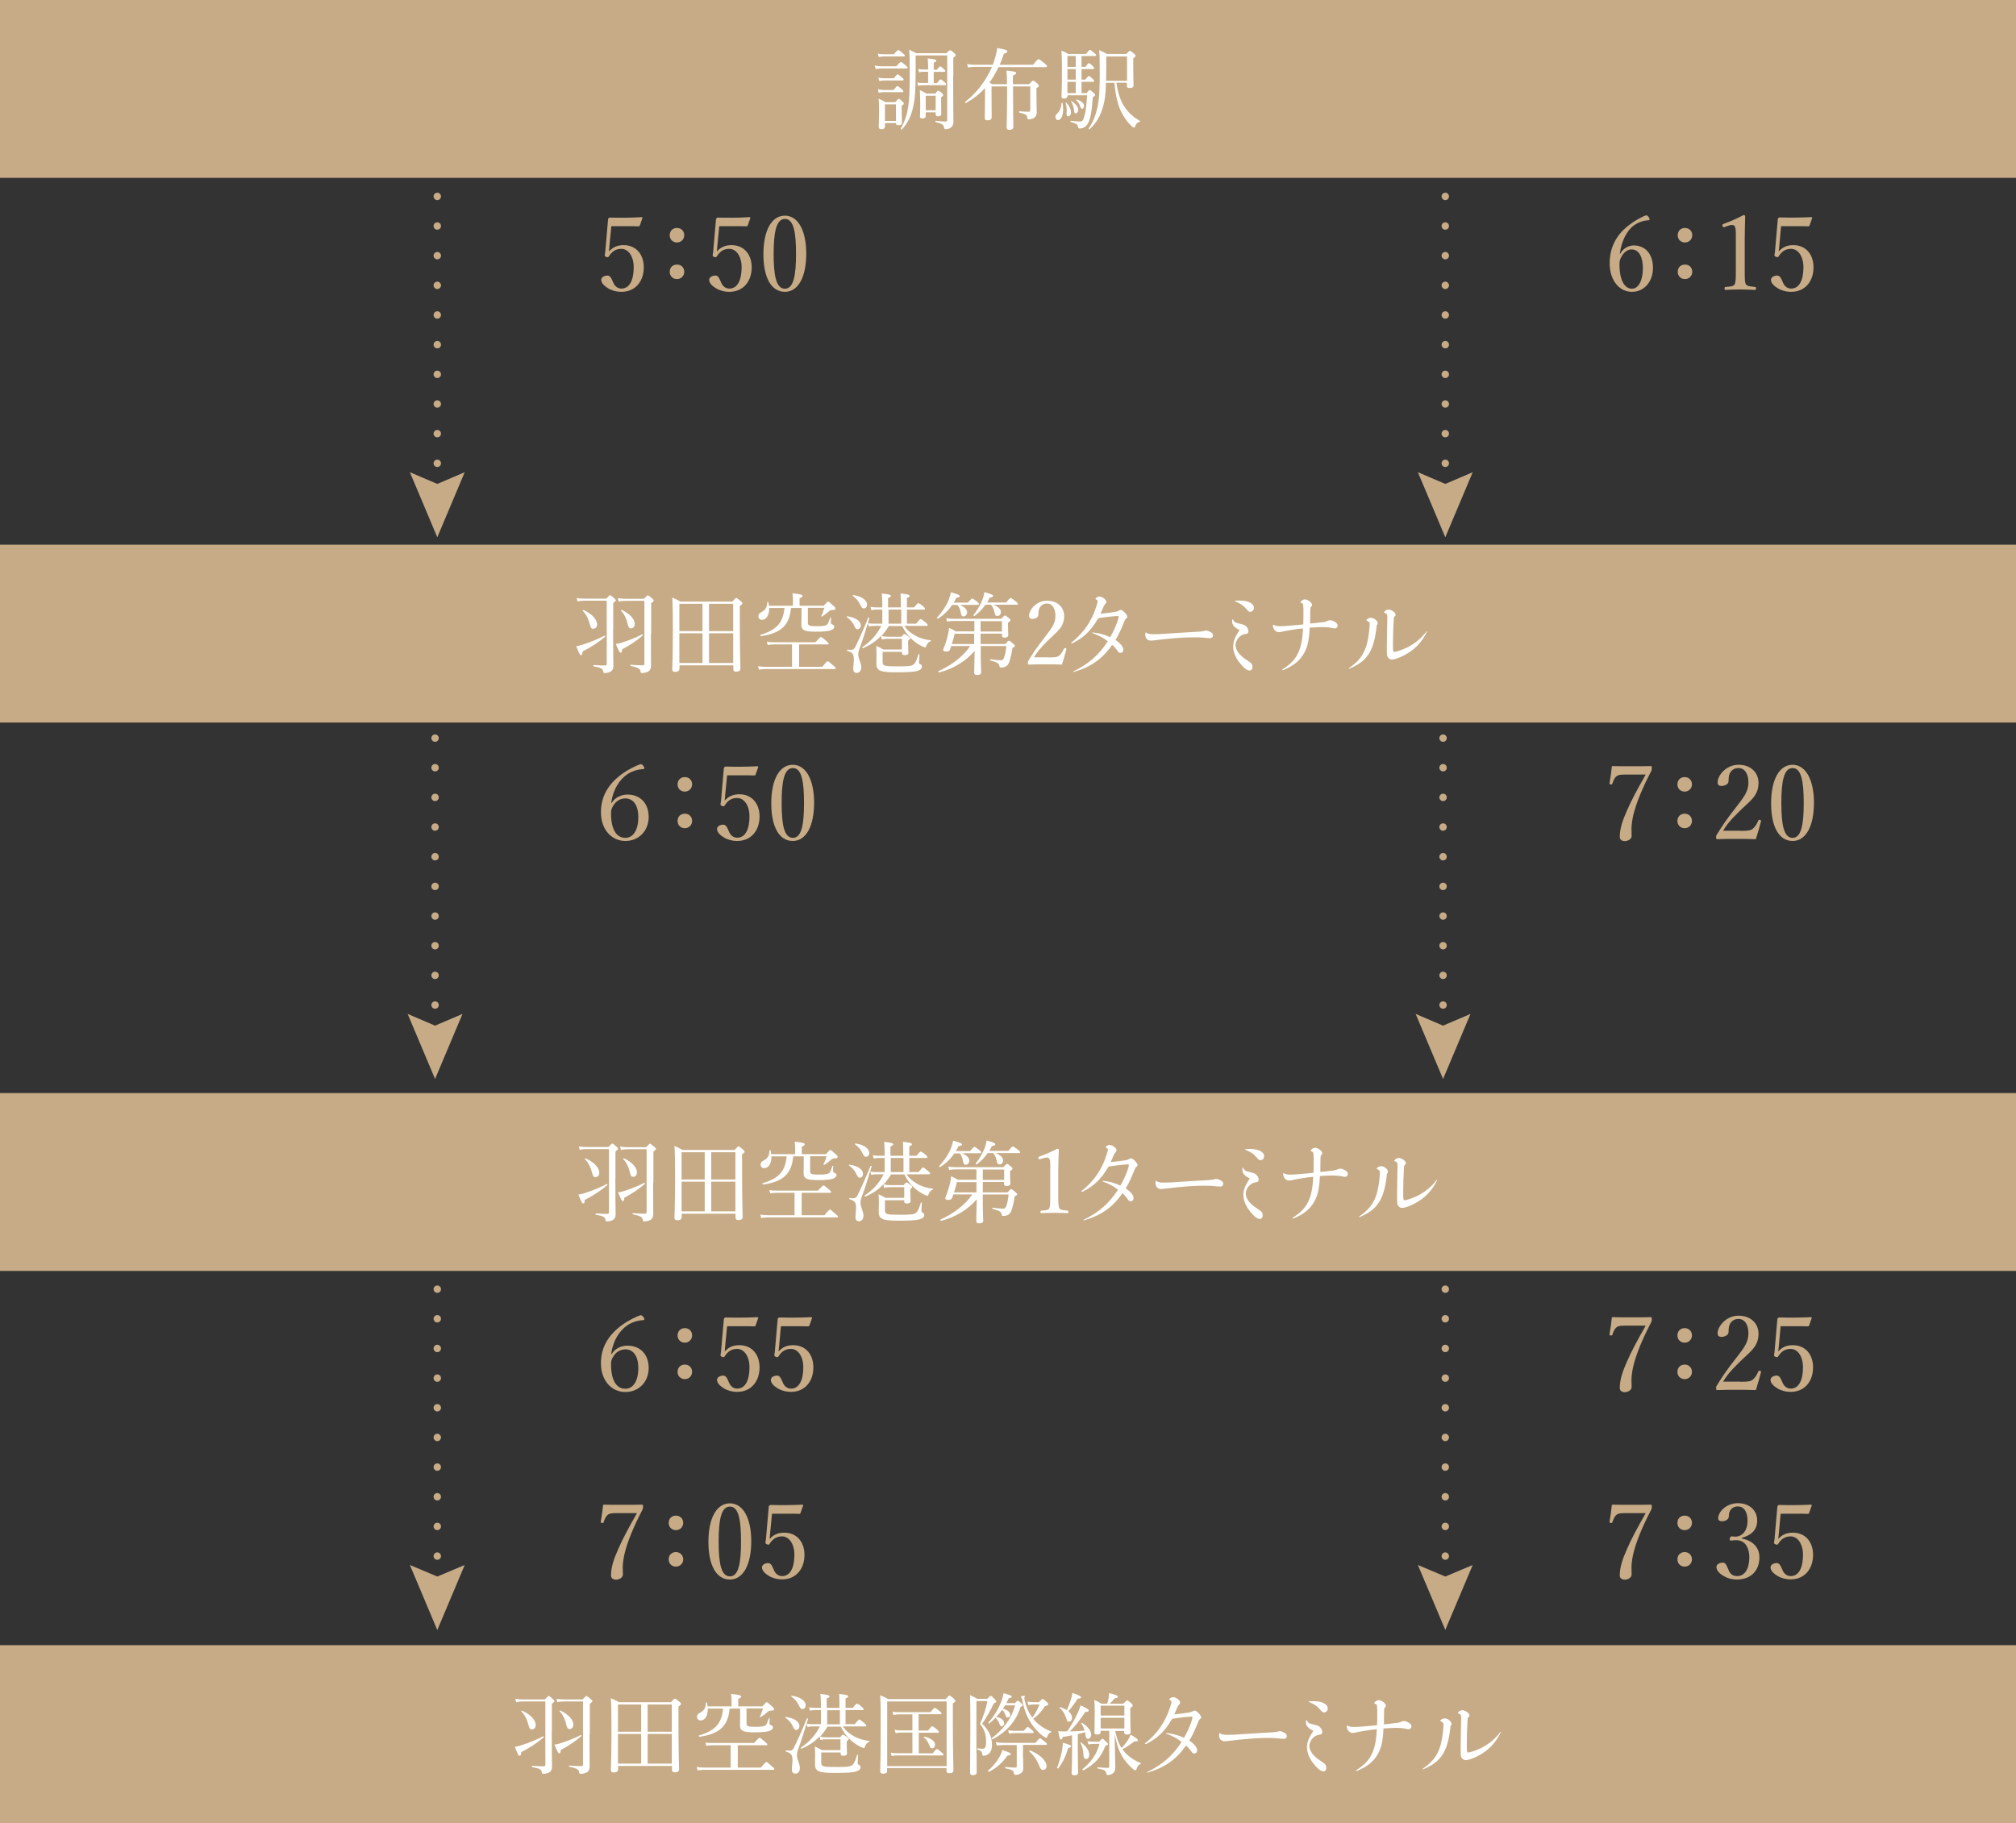 <?xml version="1.0" encoding="utf-8"?>
<!-- Generator: Adobe Illustrator 26.3.1, SVG Export Plug-In . SVG Version: 6.00 Build 0)  -->
<svg version="1.1" id="レイヤー_1" xmlns="http://www.w3.org/2000/svg" xmlns:xlink="http://www.w3.org/1999/xlink" x="0px"
	 y="0px" viewBox="0 0 1360 1230.1" style="enable-background:new 0 0 1360 1230.1;" xml:space="preserve">
<rect x="0" y="0" width="1360" height="1230.1" fill="#333333" stroke="none"/>
<style type="text/css">
	.st0{fill:none;stroke:#C6AB86;stroke-width:5;stroke-linecap:round;stroke-linejoin:round;}
	.st1{fill:none;stroke:#C6AB86;stroke-width:5;stroke-linecap:round;stroke-linejoin:round;stroke-dasharray:0,20.015;}
	.st2{fill:#C6AB86;}
	.st3{fill:#FFFFFF;}
</style>
<g>
	<g>
		<line class="st0" x1="295" y1="332.7" x2="295" y2="332.7"/>
		<line class="st1" x1="295" y1="312.6" x2="295" y2="142.5"/>
		<line class="st0" x1="295" y1="132.5" x2="295" y2="132.5"/>
		<g>
			<polygon class="st2" points="313.5,318.6 295,326.5 276.5,318.6 295,362.5 			"/>
		</g>
	</g>
</g>
<g>
	<g>
		<path class="st2" d="M411.1,166.1c-0.1,1-0.2,2.2-0.3,3.6c2.5-2.9,5.6-4.3,9.9-4.3c8.2,0,13.6,6,13.6,15c0,9.2-5.5,16.5-15.1,16.5
			c-3.5,0-6.8-1-9-2.4c-2.2-1.3-4.6-3.4-4.6-5.7c0-1.5,1.7-2.9,4.3-2.9c2.2,0,3.1,3.4,3.9,5c0.9,2,2.7,3.8,5.4,3.8
			c5.8,0,8.3-6.2,8.3-14.3c0-7.9-3.9-12.5-8.3-12.5c-4.1,0-6.5,2-8.4,5c-0.4,0.7-0.8,0.8-2,0.4c-0.9-0.4-0.9-0.8-0.8-1.4
			c0.1-0.6,0.2-1.3,0.3-2l1.9-21.8c0-0.4,0.1-0.6,0.4-0.9c0.4-0.3,0.5-0.4,0.8-0.4c2.7,0.1,6.6,0.1,10.2,0.1c2.7,0,6.7-0.1,11.2-0.4
			c0.4,0,0.6,0.2,0.6,0.6l-1.8,5.1c-0.1,0.3-0.4,0.5-0.7,0.5c-2.9-0.1-4.8-0.1-7.6-0.1h-10.9L411.1,166.1z"/>
		<path class="st2" d="M461.6,158.7c0,2.8-2.2,4.9-4.9,4.9c-2.9,0-4.9-2.1-4.9-4.9c0-2.9,2-4.9,4.9-4.9
			C459.4,153.8,461.6,155.8,461.6,158.7z M461.6,183.4c0,2.8-2.2,4.9-4.9,4.9c-2.9,0-4.9-2.1-4.9-4.9c0-2.9,2-4.9,4.9-4.9
			C459.4,178.5,461.6,180.4,461.6,183.4z"/>
		<path class="st2" d="M483.9,166.1c-0.1,1-0.2,2.2-0.3,3.6c2.5-2.9,5.6-4.3,9.9-4.3c8.2,0,13.6,6,13.6,15c0,9.2-5.5,16.5-15.1,16.5
			c-3.5,0-6.8-1-9-2.4c-2.2-1.3-4.6-3.4-4.6-5.7c0-1.5,1.7-2.9,4.3-2.9c2.2,0,3.1,3.4,3.9,5c0.9,2,2.7,3.8,5.4,3.8
			c5.8,0,8.3-6.2,8.3-14.3c0-7.9-3.9-12.5-8.3-12.5c-4.1,0-6.5,2-8.4,5c-0.4,0.7-0.8,0.8-2,0.4c-0.9-0.4-0.9-0.8-0.8-1.4
			c0.1-0.6,0.2-1.3,0.3-2l1.9-21.8c0-0.4,0.1-0.6,0.4-0.9c0.4-0.3,0.5-0.4,0.8-0.4c2.7,0.1,6.6,0.1,10.2,0.1c2.7,0,6.7-0.1,11.2-0.4
			c0.4,0,0.6,0.2,0.6,0.6l-1.8,5.1c-0.1,0.3-0.4,0.5-0.7,0.5c-2.9-0.1-4.8-0.1-7.6-0.1h-10.9L483.9,166.1z"/>
		<path class="st2" d="M543.9,171.1c0,15.8-5.4,25.8-14.4,25.8c-9.2,0-14.5-9.6-14.5-25.4c0-16,5.5-26,14.5-26
			C538.4,145.5,543.9,155.6,543.9,171.1z M521.9,171.3c0,14.4,1.6,23.5,7.6,23.5c5.9,0,7.5-9.1,7.5-23.5c0-14.3-1.5-23.6-7.5-23.6
			C523.6,147.7,521.9,157,521.9,171.3z"/>
	</g>
</g>
<g>
	<g>
		<line class="st0" x1="975" y1="332.7" x2="975" y2="332.7"/>
		<line class="st1" x1="975" y1="312.6" x2="975" y2="142.5"/>
		<line class="st0" x1="975" y1="132.5" x2="975" y2="132.5"/>
		<g>
			<polygon class="st2" points="993.5,318.6 975,326.5 956.5,318.6 975,362.5 			"/>
		</g>
	</g>
</g>
<g>
	<g>
		<path class="st2" d="M1093,171.2c2.1-3.9,6-5.6,9.1-5.6c8.3,0,13,6.3,13,15.1c0,9.2-5.8,16.2-14.2,16.2c-8.3,0-15-7.4-15-19.3
			c0-11.8,5.4-20,13.4-26c3.2-2.5,8.3-5.4,11.1-6.3c0.6,0,0.9,0,1.9,1.3c0.3,0.5,0.5,1,0.5,1.3c0,0.4-0.2,0.7-0.6,0.7
			c-3.9,0.2-7.3,1.6-9.9,3.4c-4.8,3.6-8.3,10.2-9.6,19.2L1093,171.2z M1093.4,174c-0.6,1.3-0.9,2.2-0.9,4.3
			c0,11.1,3.6,16.5,8.4,16.5c4.7,0,7.4-6.1,7.4-13.8c0-7.1-2.4-12.7-7.6-12.7C1097.6,168.3,1095.1,170.5,1093.4,174z"/>
		<path class="st2" d="M1141.6,158.7c0,2.8-2.2,4.9-4.9,4.9c-2.9,0-4.9-2.1-4.9-4.9c0-2.9,2-4.9,4.9-4.9
			C1139.4,153.8,1141.6,155.8,1141.6,158.7z M1141.6,183.4c0,2.8-2.2,4.9-4.9,4.9c-2.9,0-4.9-2.1-4.9-4.9c0-2.9,2-4.9,4.9-4.9
			C1139.4,178.5,1141.6,180.4,1141.6,183.4z"/>
		<path class="st2" d="M1163.3,153.2c-0.7,0.2-1,0.1-1.3-0.8c-0.2-0.8-0.1-1,0.7-1.3c4.6-1.7,9.2-3.7,13.5-6c0.7,0,1.1,0.4,1.1,0.8
			c-0.1,5.5-0.3,9.5-0.3,15.2v21.5c0,6.9,0.1,7.8,0.8,9.2c0.8,1.4,3.4,1.5,6.2,1.8c0.5,0.1,0.6,0.3,0.6,1c0,0.8-0.1,1-0.6,1
			c-3.1-0.1-6.9-0.3-9.8-0.3c-3.4,0-6.8,0.1-10.1,0.3c-0.6,0-0.7-0.1-0.7-1c0-0.8,0.2-1,0.7-1c2.8-0.2,5.3-0.3,6.1-1.8
			c0.8-1.5,0.8-4.6,0.8-9.2v-24.8c0-2.5-0.2-4.3-0.8-5.2c-0.3-0.5-0.8-0.8-1.8-0.8c-0.6,0-1.5,0.1-2.5,0.5L1163.3,153.2z"/>
		<path class="st2" d="M1200.3,166.1c-0.1,1-0.2,2.2-0.4,3.6c2.5-2.9,5.6-4.3,9.9-4.3c8.2,0,13.6,6,13.6,15
			c0,9.2-5.5,16.5-15.1,16.5c-3.5,0-6.8-1-9-2.4c-2.2-1.3-4.6-3.4-4.6-5.7c0-1.5,1.7-2.9,4.3-2.9c2.2,0,3.1,3.4,3.9,5
			c0.9,2,2.7,3.8,5.4,3.8c5.8,0,8.3-6.2,8.3-14.3c0-7.9-3.9-12.5-8.3-12.5c-4.1,0-6.5,2-8.4,5c-0.4,0.7-0.8,0.8-2,0.3
			c-0.9-0.4-0.9-0.8-0.8-1.4c0.1-0.6,0.2-1.3,0.3-2l1.9-21.8c0-0.4,0.1-0.6,0.4-0.9c0.3-0.3,0.5-0.4,0.8-0.4
			c2.7,0.1,6.6,0.1,10.2,0.1c2.7,0,6.7-0.1,11.2-0.3c0.4,0,0.6,0.2,0.6,0.6l-1.8,5.1c-0.1,0.3-0.4,0.5-0.7,0.5
			c-2.9-0.1-4.8-0.1-7.6-0.1h-10.9L1200.3,166.1z"/>
	</g>
</g>
<g>
	<g>
		<g>
			<rect class="st2" width="1360" height="120"/>
		</g>
	</g>
	<g>
		<path class="st3" d="M590.1,44.2c1.7,0.4,2.8,0.5,4.3,0.5h10.3c2.3-2.6,2.7-2.8,3.1-2.8c0.4,0,0.8,0.2,3.2,2.2
			c1,0.8,1.3,1.3,1.3,1.6s-0.2,0.5-0.9,0.5h-16.9c-1.2,0-2.2,0.1-3.7,0.4L590.1,44.2z M592.2,36.2c1.7,0.4,2.8,0.4,4.2,0.4h6.6
			c2.1-2.5,2.6-2.8,3-2.8c0.4,0,0.8,0.3,3.1,2.2c1,0.8,1.3,1.2,1.3,1.6s-0.2,0.5-0.8,0.5h-13.2c-1.2,0-2.1,0.1-3.6,0.4L592.2,36.2z
			 M592.3,60.2c1.7,0.4,2.8,0.5,4.1,0.5h6.4c1.8-2.3,2.2-2.6,2.6-2.6s0.8,0.3,2.9,2c0.8,0.7,1.1,1.2,1.1,1.6c0,0.4-0.2,0.5-0.8,0.5
			h-12.4c-1.1,0-1.9,0.1-3.5,0.4L592.3,60.2z M592.5,52.4c1.7,0.3,2.7,0.4,4.1,0.4h6.4c1.7-2.3,2.2-2.6,2.6-2.6
			c0.4,0,0.8,0.3,2.9,2.1c0.8,0.7,1.1,1,1.1,1.4c0,0.4-0.2,0.6-0.8,0.6h-12.2c-1,0-1.9,0.1-3.4,0.4L592.5,52.4z M597,85.3
			c0,1.2-0.7,1.9-2.3,1.9c-1.3,0-1.9-0.5-1.9-1.6c0-1.3,0.2-3.7,0.2-11c0-3.6,0-5.5-0.3-8c2,0.8,2.8,1.2,4.6,2.3h6.7
			c1.6-1.9,1.9-2.2,2.3-2.2c0.4,0,0.8,0.2,2.4,1.7c0.8,0.7,1,1.1,1,1.5c0,0.4-0.2,0.6-1.4,1.5v2.6c0,5.5,0.2,8,0.2,8.7
			c0,1.3-0.8,1.8-2.4,1.8c-1.3,0-1.7-0.5-1.7-1.5H597V85.3z M604.4,70.4H597v11.2h7.4V70.4z M643,51.5c0,23.9,0.2,27.7,0.2,30.7
			c0,1.9-0.7,3-1.7,3.8c-0.8,0.7-2.1,1.2-3.4,1.2c-0.9,0-1.1-0.3-1.3-1.3c-0.2-1.7-1.3-2.5-5.5-3.5c-0.4-0.1-0.4-1,0-0.9
			c3.5,0.4,5.3,0.5,6.7,0.5c0.7,0,1-0.3,1-1V37.4h-21.3V47c0,14.8-0.5,20.3-1.8,25.7c-1.3,5.6-3.3,9.9-7.4,14.6
			c-0.3,0.3-1-0.1-0.8-0.5c2.6-4.9,4.1-9.2,5-14.8c0.7-4.8,1-10.9,1-20.9c0-12.5-0.1-14.7-0.4-17.5c2,0.8,2.8,1.2,4.8,2.3h20.4
			c1.7-1.9,2.1-2,2.5-2s0.8,0.2,2.6,1.8c0.9,0.8,1.1,1.1,1.1,1.5c0,0.5-0.4,0.9-1.6,1.8V51.5z M632.2,55.9c1.6-2,2-2.3,2.4-2.3
			c0.4,0,0.8,0.2,2.7,1.9c0.6,0.5,0.9,1,0.9,1.3c0,0.5-0.2,0.7-0.8,0.7h-14.9c-1,0-1.7,0.1-3.1,0.4l-0.6-2.3
			c1.6,0.4,2.5,0.4,3.8,0.4h3.5v-7.6h-3.2c-0.9,0-1.6,0.1-2.9,0.4l-0.6-2.3c1.4,0.3,2.2,0.4,3.5,0.4h3.2v-1.9c0-2.2-0.1-3.7-0.3-5.6
			c5.2,0.5,5.8,1,5.8,1.5c0,0.4-0.2,0.8-1.7,1.4v4.7h2.2c1.4-1.9,1.9-2.2,2.2-2.2c0.4,0,0.8,0.3,2.6,1.9c0.5,0.5,0.8,0.9,0.8,1.2
			c0,0.4-0.2,0.6-0.8,0.6h-7v7.6H632.2z M624.5,78.2c0,1.2-0.7,1.7-2.3,1.7c-1.2,0-1.6-0.4-1.6-1.4c0-0.8,0.2-2.3,0.2-7.3
			c0-4.4-0.1-7-0.3-10.4c1.8,0.8,2.6,1.2,4.4,2.3h6.1c1.3-1.7,1.6-1.9,2-1.9c0.4,0,0.7,0.2,2.2,1.4c0.9,0.8,1.1,1.2,1.1,1.6
			s-0.2,0.7-1.4,1.4v2.6c0,5.3,0.1,7.9,0.1,8.6c0,1.2-0.7,1.7-2.2,1.7c-1.2,0-1.6-0.5-1.6-1.4v-1.3h-6.7V78.2z M631.2,64.6h-6.7v9.8
			h6.7V64.6z"/>
		<path class="st3" d="M673.6,45.2c-1.7,3.7-3.7,7.2-6.1,10.5c0.5,0.3,1.1,0.7,1.8,1.1h10c0-5.2-0.1-7-0.4-9.2
			c6.1,0.7,6.6,0.9,6.6,1.7c0,0.5-0.3,0.9-2.2,1.7v5.8h11c1.9-2.2,2.3-2.4,2.6-2.4c0.4,0,0.9,0.1,2.8,1.9c0.9,0.8,1.1,1.3,1.1,1.6
			c0,0.5-0.3,0.8-1.6,1.6v4.2c0,9.7,0.2,10.7,0.2,12.3c0,1.7-0.8,2.8-1.8,3.5c-0.9,0.6-2.2,1-3.4,1c-0.8,0-1.1-0.2-1.2-1
			c-0.2-1.9-0.8-2.5-5.3-3.5c-0.4-0.1-0.4-0.9,0-0.9c3.2,0.2,4.8,0.3,6.2,0.3c0.8,0,1.1-0.3,1.1-1.1v-16h-11.6v2.3
			c0,15.7,0.2,22.8,0.2,25c0,1.4-0.9,2-2.6,2c-1.4,0-1.9-0.4-1.9-1.8c0-2,0.3-8.9,0.3-26.3v-1.2h-10.5v7.3c0,8,0.1,11.2,0.1,13.3
			c0,1.6-0.8,2.3-2.8,2.3c-1.4,0-1.9-0.5-1.9-1.9c0-1.9,0.2-5,0.2-14v-5.9c-3.6,4-7.9,7.3-12.9,10.1c-0.4,0.2-0.9-0.6-0.5-0.8
			c7.7-5.9,14.2-14.5,18.1-23.6H658c-1.7,0-3,0.1-5,0.4l-0.6-2.3c2.3,0.4,3.7,0.5,5.6,0.5h11.7c0.4-1,0.8-2,1.1-3.1
			c0.9-2.8,1.6-5.5,1.9-8.2c5.2,0.9,6.8,1.4,6.8,2.3c0,0.7-0.5,1-2.3,1.5c-0.8,2.6-1.8,5.2-2.8,7.5h22.5c2.9-3.6,3.4-3.8,3.7-3.8
			c0.4,0,0.8,0.2,4,2.8c1.5,1.2,1.7,1.6,1.7,2c0,0.4-0.2,0.6-0.8,0.6H673.6z"/>
		<path class="st3" d="M712,78.9c0-0.8,0.2-1.4,1-2.1c1.8-1.7,2.9-3.9,3.1-7.3c0-0.2,0.6-0.2,0.7,0c0.2,1.4,0.4,2.8,0.4,4
			c0,4.4-1.3,7.5-3.4,7.5C712.7,81.1,712,80.1,712,78.9z M720.1,64.8c0,1.1-0.8,1.7-2.3,1.7c-1.3,0-1.7-0.4-1.7-1.4
			c0-1.4,0.3-5.3,0.3-18.8c0-6.5-0.1-8.2-0.4-12.2c2,0.8,2.8,1.2,4.6,2.3h12c2-2.5,2.3-2.7,2.7-2.7c0.5,0,0.8,0.2,3.1,2.2
			c0.8,0.7,1.1,1.1,1.1,1.4c0,0.4-0.3,0.5-0.9,0.5h-9v7.3h2.7c1.5-2.2,2-2.5,2.3-2.5c0.4,0,0.8,0.2,2.6,2c0.6,0.6,0.9,1.1,0.9,1.4
			c0,0.4-0.2,0.6-0.8,0.6h-7.7v7.1h2.5c1.7-2.1,2.1-2.4,2.5-2.4c0.4,0,0.7,0.3,2.6,2c0.6,0.5,0.9,1,0.9,1.3c0,0.4-0.2,0.6-0.8,0.6
			h-7.7v7.6h3.4c1.5-1.9,1.9-2.1,2.2-2.1s0.7,0.2,2.5,1.9c0.8,0.8,1.1,1.1,1.1,1.5c0,0.4-0.2,0.7-1.6,1.5c-0.5,7.8-1.2,12.7-2.5,16
			c-0.6,1.6-1.4,2.8-2.4,3.7c-1.2,1-2.6,1.4-3.9,1.4c-0.7,0-1-0.2-1.2-1.1c-0.3-1.7-0.7-2-4.9-3.4c-0.3-0.1-0.2-0.8,0.1-0.7
			c3.4,0.4,4.9,0.5,6.3,0.5c1.4,0,2-0.7,2.8-3.5c1-3.7,1.4-7.6,1.9-14.2h-13.2V64.8z M719.5,76.7c0.1-0.9,0.1-2,0.1-3.1
			c-0.1-1.2-0.2-2.6-0.7-4.1c-0.1-0.2,0.3-0.4,0.5-0.2c2.1,2.3,3.1,4.6,3.1,6.6c0,1.4-0.8,2.6-1.9,2.6
			C720,78.6,719.4,78.3,719.5,76.7z M725.7,45.1v-7.3h-5.6v7.3H725.7z M725.7,53.7v-7.1h-5.6v7.1H725.7z M725.7,62.8v-7.6h-5.6v7.6
			H725.7z M724.6,74.6c-0.3-2.3-0.8-3.8-2-6c-0.1-0.2,0.2-0.5,0.4-0.4c2.8,2,4.4,4.1,4.4,5.8c0,1.4-0.8,2.5-1.7,2.5
			C724.9,76.5,724.8,76.1,724.6,74.6z M728.8,72c-0.5-1.7-1.5-3.2-2.9-4.5c-0.2-0.2,0.1-0.5,0.3-0.4c3.1,0.8,5.1,2.5,5.1,4.3
			c0,1.1-0.5,2-1.3,2C729.4,73.3,729.1,73,728.8,72z M753.2,56.1c1.1,7.5,2.9,12.4,5.7,16.4c2.8,4.1,6.1,6.8,10.1,9.1
			c0.2,0.1,0.1,0.5-0.2,0.6c-1.6,0.4-2.3,1.1-3.1,3.2c-0.2,0.6-0.5,0.7-0.9,0.7c-0.2,0-0.7-0.3-1.3-0.9c-3.2-2.9-5.4-6.3-7.4-10.3
			c-1.9-4.1-3.5-10-4.3-19h-5.7c-0.2,7.7-0.8,11.8-1.9,15.8c-1.7,6.4-4.7,11.5-9.2,15.5c-0.2,0.2-0.8-0.2-0.6-0.5
			c3.1-4.4,4.7-8.9,5.9-14.1c1.2-5.4,1.6-12.1,1.6-23.3c0-9.1-0.1-11.9-0.4-15.5c2.2,1,3.1,1.4,5.2,2.6h13.1
			c1.8-1.9,2.1-2.1,2.5-2.1c0.4,0,0.7,0.2,2.7,1.9c0.8,0.8,1.1,1.1,1.1,1.4c0,0.5-0.3,0.9-1.6,1.7v6c0,7.8,0.2,10.9,0.2,12.1
			c0,1.4-0.8,2-2.7,2c-1.3,0-1.8-0.4-1.8-1.6v-2H753.2z M760.3,38.1h-14v6.2c0,4-0.1,7.3-0.1,10.2h14.1V38.1z"/>
	</g>
</g>
<g>
	<g>
		<line class="st0" x1="293.5" y1="698.2" x2="293.5" y2="698.2"/>
		<line class="st1" x1="293.5" y1="678.1" x2="293.5" y2="508"/>
		<line class="st0" x1="293.5" y1="498" x2="293.5" y2="498"/>
		<g>
			<polygon class="st2" points="312,684.1 293.5,692 275,684.1 293.5,728 			"/>
		</g>
	</g>
</g>
<g>
	<g>
		<path class="st2" d="M412.7,541.7c2-3.4,6.1-5.6,10.6-5.6c8.5,0,14.3,5.8,14.3,15.1c0,9.4-6.7,16.2-15.7,16.2
			c-9.2,0-16.5-7.5-16.5-19.4c0-10.7,4.9-19.1,14.6-26.1c3.6-2.6,9-5.3,12-6.3c0.8,0,1.2,0.1,2.1,1.3c0.4,0.5,0.6,0.9,0.6,1.3
			c0,0.4-0.3,0.7-0.7,0.7c-4,0.2-7.8,1.5-10.7,3.4c-5.3,3.6-9.7,10.2-11,19.3L412.7,541.7z M413.2,544.5c-0.7,1.3-1,2.2-1,4.3
			c0,11.1,3.8,16.5,9.7,16.5c5,0,8.7-4.8,8.7-13.9c0-8.5-3.5-12.7-8.9-12.7C418.1,538.8,415.1,540.7,413.2,544.5z"/>
		<path class="st2" d="M466.9,529.2c0,2.8-2.2,4.9-4.9,4.9c-2.9,0-4.9-2.1-4.9-4.9c0-2.9,2-4.9,4.9-4.9
			C464.8,524.3,466.9,526.3,466.9,529.2z M466.9,553.9c0,2.8-2.2,4.9-4.9,4.9c-2.9,0-4.9-2.1-4.9-4.9c0-2.9,2-4.9,4.9-4.9
			C464.8,549,466.9,550.9,466.9,553.9z"/>
		<path class="st2" d="M489.2,536.6c-0.1,1-0.2,2.2-0.3,3.6c2.5-2.9,5.6-4.3,9.9-4.3c8.2,0,13.6,6,13.6,15c0,9.2-5.5,16.5-15.1,16.5
			c-3.5,0-6.8-1-9-2.4c-2.2-1.3-4.6-3.4-4.6-5.7c0-1.5,1.7-2.9,4.3-2.9c2.2,0,3.1,3.4,3.9,5c0.9,2,2.7,3.8,5.4,3.8
			c5.8,0,8.3-6.2,8.3-14.3c0-7.9-3.9-12.5-8.3-12.5c-4.1,0-6.5,2-8.4,5c-0.4,0.7-0.8,0.8-2,0.3c-0.9-0.4-0.9-0.8-0.8-1.4
			c0.1-0.6,0.2-1.3,0.3-2l1.9-21.8c0-0.4,0.1-0.6,0.4-0.9c0.4-0.3,0.5-0.4,0.8-0.4c2.7,0.1,6.6,0.1,10.2,0.1c2.7,0,6.7-0.1,11.2-0.3
			c0.4,0,0.6,0.2,0.6,0.6l-1.8,5.1c-0.1,0.3-0.4,0.5-0.7,0.5c-2.9-0.1-4.8-0.1-7.6-0.1h-10.9L489.2,536.6z"/>
		<path class="st2" d="M549.2,541.6c0,15.8-5.4,25.8-14.4,25.8c-9.2,0-14.5-9.6-14.5-25.4c0-16,5.5-26,14.5-26
			C543.7,516,549.2,526.1,549.2,541.6z M527.3,541.8c0,14.4,1.6,23.5,7.6,23.5c5.9,0,7.5-9.1,7.5-23.5c0-14.3-1.5-23.6-7.5-23.6
			C528.9,518.2,527.3,527.5,527.3,541.8z"/>
	</g>
</g>
<g>
	<g>
		<line class="st0" x1="973.5" y1="698.2" x2="973.5" y2="698.2"/>
		<line class="st1" x1="973.5" y1="678.1" x2="973.5" y2="508"/>
		<line class="st0" x1="973.5" y1="498" x2="973.5" y2="498"/>
		<g>
			<polygon class="st2" points="992,684.1 973.5,692 955,684.1 973.5,728 			"/>
		</g>
	</g>
</g>
<g>
	<g>
		<path class="st2" d="M1096.1,522.6c-4.1,0-5,0.6-6,1.5c-1.1,1.1-1.8,2.9-2.4,4.6c-0.1,0.5-0.3,0.7-1.2,0.5
			c-0.8-0.1-0.8-0.3-0.7-0.8c0.6-3.5,1.2-7.8,1.6-11.5c4.4,0.1,9,0.1,13.4,0.1c4.4,0,8.5,0,12.9-0.1c0.5,0,0.6,0.1,0.6,1.4
			c0,1.1-0.1,1.3-0.3,1.8c-6.2,12-10.2,21.6-12.2,30c-0.8,3.6-1.2,6.7-1.2,9.1c0,2.2,0.1,3.2,0.1,4.9c0,2-2.5,3.4-4.5,3.4
			c-1.9,0-3.5-0.8-3.5-2.9c0-5.3,1.8-10.9,4.8-17.6c2.9-6.8,7.1-14.5,12.7-24.4H1096.1z"/>
		<path class="st2" d="M1141.4,529.2c0,2.8-2.2,4.9-4.9,4.9c-2.9,0-4.9-2.1-4.9-4.9c0-2.9,2-4.9,4.9-4.9
			C1139.2,524.3,1141.4,526.3,1141.4,529.2z M1141.4,553.9c0,2.8-2.2,4.9-4.9,4.9c-2.9,0-4.9-2.1-4.9-4.9c0-2.9,2-4.9,4.9-4.9
			C1139.2,549,1141.4,550.9,1141.4,553.9z"/>
		<path class="st2" d="M1174,560.6c5.8,0,7.1-0.4,8.5-1.5c1.7-1.5,2.7-3.2,3.7-5.5c0.2-0.5,0.4-0.6,1.1-0.4c0.6,0.2,0.8,0.4,0.7,0.8
			c-0.9,3.6-2.3,8.5-3.5,12.2c-4.5-0.2-8.5-0.2-13-0.2c-4.5,0-8.5,0-13,0.2c-0.6,0-0.8-0.1-0.8-1.3s0.1-1.2,0.5-1.8
			c4-6.5,6.5-10.2,12.3-17.6c5.7-7.4,9-11.2,9-17.6c0-5.5-2.3-9.7-6.7-9.7c-3.2,0-5.1,1.8-6,3.9c-0.5,1-0.7,2.8-0.7,5
			c0,1.9-2.5,3.2-4.8,3.2c-1.5,0-2.6-0.6-2.6-2.5c0-4.4,5.6-11.8,14.1-11.8c8.6,0,13.5,5.5,13.5,12.2c0,8.8-5.7,12.1-12.3,18.6
			c-7.3,7.1-9.5,10.2-11.6,13.7H1174z"/>
		<path class="st2" d="M1223.7,541.6c0,15.8-5.4,25.8-14.4,25.8c-9.2,0-14.5-9.6-14.5-25.4c0-16,5.5-26,14.5-26
			C1218.1,516,1223.7,526.1,1223.7,541.6z M1201.7,541.8c0,14.4,1.6,23.5,7.6,23.5c5.9,0,7.5-9.1,7.5-23.5c0-14.3-1.5-23.6-7.5-23.6
			C1203.3,518.2,1201.7,527.5,1201.7,541.8z"/>
	</g>
</g>
<g>
	<g>
		<rect x="-1.5" y="367.5" class="st2" width="1361.7" height="120"/>
	</g>
	<g>
		<path class="st3" d="M388.7,436c1.1-0.1,2.5-0.5,4.2-1c5-1.6,10.5-3.8,14.9-6.1c0.3-0.2,0.7,0.5,0.4,0.7c-4.5,3.8-9.1,6.8-15.2,10
			c-0.1,1.8-0.4,2.4-1,2.4C391.2,442.1,390.8,441.2,388.7,436z M413.6,425c0,16.1,0.2,20.7,0.2,24.1c0,2.5-0.9,3.7-2.8,4.5
			c-0.8,0.3-2.2,0.5-3,0.5c-0.7,0-1-0.2-1.1-1.1c-0.2-1.8-1.6-2.6-6.4-3.4c-0.4-0.1-0.4-1,0.1-0.9c3.8,0.3,5.8,0.3,7.7,0.3
			c0.7,0,1-0.3,1-1.1v-42.6h-14.9c-1.9,0-3.1,0.1-4.8,0.5l-0.6-2.3c2,0.3,3.4,0.4,5.5,0.4h14.5c1.9-2.1,2.2-2.3,2.6-2.3
			c0.4,0,0.7,0.2,2.7,2c0.9,0.8,1.1,1.1,1.1,1.5c0,0.4-0.2,0.6-1.7,1.7V425z M398.1,421.9c-1-4-2.5-7.3-5-9.8
			c-0.2-0.2,0.2-0.6,0.5-0.5c5.6,2.4,9.2,6.3,9.2,9.7c0,1.7-1.1,2.9-2.5,2.9C399.1,424.3,398.6,423.8,398.1,421.9z M415.4,434.5
			c1.1-0.1,2.3-0.4,3.7-0.8c4.6-1.4,10.1-3.6,14.2-5.7c0.2-0.1,0.5,0.5,0.3,0.7c-4.2,3.7-8.5,6.5-13.9,9.4c-0.1,1.7-0.4,2.3-1,2.3
			C418.1,440.3,417.6,439.7,415.4,434.5z M439.1,427.7c0,15.1,0.1,18,0.1,21.2c0,2.3-0.7,3.5-2.2,4.4c-1,0.4-2.6,0.8-3.8,0.8
			c-0.8,0-1-0.1-1.1-1.1c-0.2-1.8-1.6-2.6-6.6-3.7c-0.4-0.1-0.4-0.8,0-0.8c3.6,0.3,6,0.4,8.1,0.4c0.8,0,1.1-0.4,1.1-1.1v-42.4h-12.6
			c-2,0-3.1,0.1-4.7,0.5l-0.6-2.3c2,0.3,3.4,0.4,5.5,0.4h12.1c2-2.1,2.3-2.3,2.6-2.3c0.4,0,0.7,0.2,2.8,2c1,0.8,1.2,1.1,1.2,1.5
			c0,0.4-0.2,0.6-1.7,1.8V427.7z M423.5,421.4c-0.8-3.9-2.3-7-4.6-9.4c-0.2-0.2,0.2-0.6,0.5-0.5c5.4,2.5,8.8,6.2,8.8,9.5
			c0,1.6-1,3-2.5,3C424.5,424,424,423.3,423.5,421.4z"/>
		<path class="st3" d="M458.3,451.3c0,1.4-1,2-2.9,2c-1.3,0-1.9-0.5-1.9-1.6c0-3,0.4-7.4,0.4-27.4c0-10.9-0.1-16.3-0.4-21.1
			c2.3,1,3.3,1.4,5.5,2.7h35c2-2.2,2.3-2.4,2.7-2.4c0.4,0,0.8,0.2,2.9,2c1,0.8,1.2,1.2,1.2,1.6c0,0.5-0.4,0.8-1.7,1.7v12.1
			c0,19.3,0.4,27.5,0.4,30.2c0,1.4-1,2.1-2.9,2.1c-1.4,0-1.9-0.6-1.9-1.7v-2.6h-36.3V451.3z M458.3,407.4v18.4h15.6v-18.4H458.3z
			 M473.9,447.3v-20h-15.6v20H473.9z M494.6,407.4h-16.3v18.4h16.3V407.4z M494.6,427.3h-16.3v20h16.3V427.3z"/>
		<path class="st3" d="M554.7,449.9c2.9-3.5,3.4-3.8,3.7-3.8s0.8,0.3,3.7,2.9c1.4,1.1,1.7,1.6,1.7,1.9c0,0.4-0.2,0.5-0.8,0.5h-46
			c-1.7,0-3.1,0.1-5,0.4l-0.6-2.3c2.2,0.3,3.7,0.4,5.6,0.4h17.3v-15.1h-12.2c-1.4,0-2.5,0.1-4.2,0.4l-0.6-2.3c1.8,0.4,3,0.4,4.7,0.4
			h28.1c2.9-3.2,3.4-3.5,3.7-3.5c0.4,0,0.8,0.2,3.6,2.6c1.3,1.1,1.6,1.5,1.6,1.9c0,0.4-0.2,0.5-0.8,0.5h-19.1v15.1H554.7z
			 M518.9,410.2c0.1,4.9-2,8-4.9,8c-1.4,0-2.4-1-2.4-2.5c0-1.1,0.5-1.9,1.9-2.6c2.9-1.6,4-3.3,4.1-6.8c0-0.3,0.7-0.4,0.7-0.1
			c0.2,0.9,0.4,1.7,0.4,2.5h16.2v-4.4c0-1-0.1-2.2-0.3-4c6.1,0.6,6.8,1.1,6.8,1.8c0,0.4-0.4,0.9-2,1.6v5h16.3
			c2.2-2.5,2.6-2.8,2.9-2.8c0.4,0,0.8,0.2,3.5,2.7c1.3,1.1,1.5,1.5,1.5,1.9c0,0.8-0.5,1.1-2.6,1.1c-0.8,0.1-1.1,0.2-2,1
			c-1.1,1.1-2.5,2.1-4.5,3.4c-0.2,0.1-0.7-0.1-0.5-0.4c0.8-1.5,1.6-3.7,2.1-5.5H545v10c0,2,0.8,2.4,5.9,2.4c3.3,0,5.2-0.2,6.4-0.7
			c1-0.4,1.3-1,2.8-5.1c0.1-0.2,0.5-0.2,0.5,0.1c0,1.1-0.1,2.5-0.1,3.4c0,0.7,0.2,0.9,1.2,1.2c0.7,0.2,1.1,0.8,1.1,1.5
			c0,1.1-1.1,2-2.8,2.5c-1.7,0.5-4.4,0.8-9.7,0.8c-7.9,0-9.7-1-9.7-4.9c0-0.8,0.1-1.8,0.1-4.9v-6.2h-7.1c-1,11.7-6.7,17.1-20.3,19
			c-0.4,0.1-0.7-0.8-0.2-0.9c11-3.4,15.1-8.1,16.1-18.1H518.9z"/>
		<path class="st3" d="M576.2,422.1c-1-2.2-2.5-4-5-5.8c-0.2-0.1,0.1-0.6,0.3-0.5c5.8,0.8,9.2,3.3,9.2,6.2c0,1.5-1,2.6-2.2,2.6
			C577.5,424.6,577,423.8,576.2,422.1z M575.6,451.1c0-1.7,0.4-4,0.4-6.1c0-3.6-0.7-4.7-4.4-5.9c-0.4-0.1-0.2-0.9,0.1-0.8
			c0.9,0.1,1.7,0.2,2.2,0.2c1.3,0,2.1-0.3,2.9-1.7c1.9-3.7,5.2-10.8,8.9-20c0.1-0.4,0.9-0.1,0.8,0.3c-2.8,9.1-4.6,15.1-6.8,20.8
			c-0.4,1.1-0.7,2.5-0.7,3.7c0,2.6,2,5.8,2,8.6c0,2.4-1.3,3.8-3.1,3.8C576.4,454,575.6,453.1,575.6,451.1z M580.2,407.8
			c-1.1-2.3-2.5-4-5-5.8c-0.2-0.1,0.1-0.5,0.3-0.5c5.6,0.7,9.4,3.4,9.4,6.4c0,1.6-1,2.6-2.1,2.6
			C581.6,410.5,581.3,409.9,580.2,407.8z M610.1,422.3c1.8,2.8,4.2,4.8,7.3,6.5c3.1,1.8,7,2.9,10.4,3.2c0.3,0.1,0.2,0.6-0.1,0.7
			c-1.2,0.4-2.2,1.3-2.8,3.1c-0.2,0.7-0.4,1-0.9,1c-0.2,0-0.8-0.2-1.8-0.7c-2.5-1.1-5-2.9-7.1-4.8c-2.5-2.3-4.6-5.1-6.5-8.9h-9
			c-1.4,2.4-3.1,4.7-5,6.7c1.7,0.4,2.7,0.5,4.3,0.5h9.2c1.3-1.6,1.6-1.8,1.9-1.8c0.4,0,0.9,0.2,2.8,1.6c1,0.8,1.1,1,1.1,1.4
			c0,0.4-0.2,0.7-1.3,1.5v1.7c0,3.4,0.2,5.5,0.2,6.3c0,1.3-0.8,1.7-2.6,1.7c-1.3,0-1.7-0.4-1.7-1.5v-0.7h-13.1v6.4
			c0,3.1,0.6,3.4,10.4,3.4c7,0,9.1-0.2,10.5-1.3c1.4-1,2.3-3.6,3.3-6.8c0.1-0.3,0.7-0.2,0.7,0.1c-0.1,1.8-0.3,4.6-0.3,5.3
			c0,0.7,0.2,1,0.8,1.2c0.8,0.3,1.1,0.9,1.1,1.7c0,1.4-1.1,2.3-3.2,2.9c-2.2,0.6-5.9,0.9-14.5,0.9c-11,0-13-1.3-13-6.1
			c0-0.8,0.1-3,0.1-6.2c0-2.6-0.1-3.9-0.2-5.5c2,0.8,2.9,1.3,4.7,2.4h12.6V431h-9.7c-1.5,0-2.4,0.1-3.8,0.5l-0.6-2.4
			c-3.2,3.4-7.1,6.1-12.1,8.2c-0.4,0.1-0.8-0.5-0.5-0.7c5.6-3.7,10-8.6,12.8-14.3h-4.9c-1.1,0-2,0.1-3.5,0.4l-0.6-2.3
			c1.6,0.4,2.6,0.4,4,0.4h5.7v-9.5h-4.1c-1.1,0-1.9,0.1-3.3,0.4l-0.6-2.3c1.5,0.3,2.5,0.4,3.8,0.4h4.2v-2.3
			c-0.1-3.1-0.1-5.1-0.4-7.1c5.6,0.6,6.2,1.1,6.2,1.7c0,0.4-0.4,0.8-1.9,1.4v6.3h8.6v-2.6c0-2.8-0.1-4.7-0.2-6.8
			c5.6,0.6,6.1,1,6.1,1.7c0,0.4-0.4,0.8-1.8,1.4v6.3h4.8c2.1-2.5,2.5-2.8,2.9-2.8c0.4,0,1,0.1,3.2,2.1c1,0.8,1.3,1.3,1.3,1.6
			c0,0.4-0.2,0.6-0.8,0.6h-11.4v9.5h6.2c2.3-2.8,2.7-3.1,3.1-3.1c0.4,0,0.8,0.3,3.4,2.4c1,0.8,1.3,1.2,1.3,1.6
			c0,0.4-0.2,0.6-0.8,0.6H610.1z M608,420.8v-9.5h-8.6v9.5H608z"/>
		<path class="st3" d="M652.9,406.6c2.2-2.5,2.6-2.8,3-2.8c0.4,0,0.8,0.3,3.2,2.1c1,0.9,1.3,1.3,1.3,1.6c0,0.4-0.2,0.6-0.8,0.6
			h-11.9c3.2,1.6,4.7,3.2,4.7,5c0,1.5-1.1,2.8-2.4,2.8c-1.1,0-1.5-0.5-1.9-2.6c-0.4-2.3-1-3.7-2.2-5.1h-3.6
			c-2.6,3.8-5.6,6.7-9.5,9.2c-0.4,0.2-1-0.4-0.7-0.7c3.1-3.3,6.1-7.6,7.7-11.5c0.8-2,1.4-4,1.7-5.6c5.1,1.5,6,2,6,2.6
			c0,0.5-0.6,0.9-2.4,1.1c-0.5,1.1-1.1,2.3-1.8,3.3H652.9z M661.5,434.5h16.7c1.7-2,2-2.2,2.4-2.2c0.4,0,0.8,0.2,2.8,1.9
			c1,0.9,1.3,1.3,1.3,1.6c0,0.3-0.2,0.6-1.7,1.4c-0.5,3.5-1.1,6-1.6,7.7c-0.6,2.2-1.3,3.6-2.3,4.4c-1,0.8-2.5,1.1-3.8,1.1
			c-0.7,0-0.9-0.2-1-0.8c-0.3-1.9-1.3-2.7-6.2-4c-0.4-0.1-0.2-0.9,0.1-0.8c3.8,0.5,5.7,0.7,7.1,0.7c1.1,0,1.7-0.7,2.3-2.6
			c0.5-1.4,0.9-3.4,1.3-7h-17.3v5.8c0,6.2,0.3,10.4,0.3,11.8c0,1.3-0.8,1.9-2.8,1.9c-1.3,0-1.9-0.4-1.9-1.6c0-1.1,0.2-8.8,0.3-14.6
			c-6.4,7.3-14.5,12-23.9,14.5c-0.4,0.1-0.8-0.7-0.5-0.9c8.7-3.9,16.6-9.8,21.4-16.9h-12.8c-0.3,0.8-0.5,1.6-0.8,2.4
			c-0.4,0.9-1.2,1.3-2.5,1.3c-1.4,0-2.1-0.4-2.1-1c0-0.3,0.1-0.7,0.2-1c1.3-3.1,2.3-6.5,3-9.4c0.4-1.6,0.6-3.1,0.7-4.6
			c2,0.9,2.7,1.3,4.6,2.4h12.5v-7h-14.1c-1.6,0-2.6,0.1-4.3,0.4l-0.6-2.3c1.9,0.3,3.2,0.4,4.9,0.4h32.2c1.9-2,2.2-2.2,2.6-2.2
			c0.4,0,0.7,0.2,2.5,1.7c0.9,0.7,1.1,1.1,1.1,1.5s-0.2,0.7-1.6,1.7v1.8c0,4,0.2,5.8,0.2,6.3c0,1.3-0.8,1.9-2.6,1.9
			c-1.3,0-1.7-0.5-1.7-1.6v-1.1h-14.4L661.5,434.5z M644,427.6c-0.4,2-1.1,4.4-1.9,6.9h15.1v-6.9H644z M678.7,406.6
			c2.2-2.8,2.7-3.1,3.1-3.1c0.4,0,0.8,0.3,3.4,2.2c1.2,1,1.5,1.4,1.5,1.7c0,0.4-0.2,0.6-0.8,0.6h-15.6c3.2,1.4,4.9,3.1,4.9,4.9
			c0,1.6-1,2.7-2.3,2.7c-1.3,0-1.7-0.6-2.1-2.7c-0.4-2.1-1.1-3.5-2.3-4.9h-3.7c-2,2.9-4.4,5.4-7.4,7.6c-0.3,0.2-0.9-0.3-0.7-0.6
			c2.4-3.1,4.4-6.4,5.8-9.7c0.8-2,1.3-4,1.6-5.8c4.6,1.3,5.8,1.8,5.8,2.5c0,0.6-0.5,1-2.3,1.3c-0.5,1.1-1.1,2.2-1.7,3.2H678.7z
			 M675.9,426.1v-7h-14.4v7H675.9z"/>
		<path class="st3" d="M707.3,443.6c5,0,6.1-0.4,7.3-1.3c1.4-1.3,2.3-2.8,3.2-4.7c0.2-0.4,0.4-0.5,1-0.3c0.5,0.2,0.7,0.4,0.6,0.7
			c-0.8,3.1-2,7.3-3,10.4c-3.8-0.2-7.3-0.2-11.1-0.2c-3.9,0-7.3,0-11.2,0.2c-0.5,0-0.7-0.1-0.7-1.1s0.1-1,0.4-1.6
			c3.4-5.6,5.6-8.8,10.5-15.1c4.9-6.4,7.7-9.6,7.7-15.1c0-4.7-2-8.3-5.7-8.3c-2.8,0-4.4,1.6-5.2,3.4c-0.4,0.9-0.6,2.4-0.6,4.3
			c0,1.6-2.1,2.7-4.1,2.7c-1.3,0-2.2-0.5-2.2-2.2c0-3.8,4.8-10.1,12.1-10.1c7.4,0,11.6,4.7,11.6,10.4c0,7.5-4.9,10.4-10.5,16
			c-6.2,6.1-8.1,8.8-9.9,11.8H707.3z"/>
		<path class="st3" d="M722.7,433.6c7.1-5.7,11.9-11.9,15.4-20.3c1.1-2.8,2.4-6.7,2.4-7.6c0-0.5-0.2-0.7-1.1-1.3
			c-0.3-0.1-0.4-0.2-0.4-0.4s0.2-0.5,0.7-0.8c0.5-0.4,1.3-0.7,2-0.7c0.9,0,2,0.4,3.1,1.3c0.9,0.7,1.5,1.5,1.5,2.2
			c0,0.7-0.1,0.9-0.8,1.6c-0.4,0.4-0.5,0.7-0.8,1.2c-0.9,1.9-1.6,3.6-2.3,5.3c4.3-0.5,7-0.8,9.5-1.2c1.5-0.2,2-0.4,3.1-1
			c0.4-0.2,0.7-0.4,1-0.4c0.7,0,1.3,0.4,2.5,1.5c1.3,1.4,2,2.3,2,3c0,0.5-0.3,1-0.8,1.3c-0.5,0.4-0.7,0.6-0.9,1.2
			c-0.4,1-1.3,3.1-2.3,5.5c-1.3,3-2.3,5-4,7.7c3.6,2.6,5.3,4.7,5.3,6.7c0,1.3-0.8,2.1-1.9,2.1c-0.9,0-1.3-0.2-2.4-1.9
			c-1-1.3-1.9-2.4-3.2-3.5c-6.7,9.5-14.3,14.9-26,18.3c-0.3,0-0.4-0.2-0.2-0.4c10.4-5.1,17.3-11.2,23.2-20.3
			c-3.4-2.6-5.6-3.8-10.4-5.6c-0.2-0.1-0.1-0.4,0.1-0.4c5,0.5,7.9,1.4,11.9,3.2c2-3.4,3.4-6.4,4.6-9.7c0.7-1.9,1.1-3.4,1.1-4
			c0-0.5-0.1-0.6-1-0.6c-0.4,0-1.4,0.1-4.7,0.4c-2.7,0.3-5.5,0.7-8,1.1c-4.8,8.3-9.7,13.1-17.6,17
			C722.7,434.2,722.4,433.9,722.7,433.6z"/>
		<path class="st3" d="M773.1,426.7c1,0.9,2.3,1.2,5.2,1.2c2.6,0,5.7-0.1,9-0.4c4.5-0.3,7.4-0.5,10.9-0.7c3.5-0.2,7.3-0.4,10.3-0.6
			c1.9-0.1,2.5-0.2,3.7-0.5c0.9-0.2,1.1-0.3,1.4-0.3c0.8,0,2.2,0.5,3.1,1.1c1.1,0.6,1.6,1.3,1.6,2.2c0,1.1-0.8,1.9-2.1,1.9
			c-0.8,0-1.5-0.1-2.6-0.2c-2.6-0.3-4.1-0.4-7.4-0.4c-5.7,0-11.4,0.3-17.2,0.9c-2.3,0.2-5.2,0.5-10.1,1.1c-1.5,0.2-2.2,0.2-2.6,0.2
			c-2.2,0-3.7-1.6-3.7-3.9c0-0.6,0-1,0.3-1.6C772.8,426.5,773,426.5,773.1,426.7z"/>
		<path class="st3" d="M831.6,417.8c0.4,0.8,0.8,1.3,1.4,1.9c0.8,0.5,1.9,0.8,4,1.3c2.4,0.6,3.1,0.9,3.9,1.9c0.8,1,1.3,1.9,1.3,2.8
			c0,1.4-0.7,2-2.4,2.1c-3.2,0.4-6.3,4.1-6.3,7.4c0,3.5,2.6,7,8.1,10.5c2.7,1.8,3.3,2.5,3.3,4.3c0,1.6-0.7,2.4-2,2.4
			c-1.6,0-4-1.8-6.2-4.7c-3.2-3.8-4.8-7.8-4.8-11.5c0-3.4,1.3-6.6,4.3-11.1c-3.5-1.7-5-3.4-5-5.8c0-0.4,0-0.8,0.1-1.4
			C831.4,417.6,831.5,417.6,831.6,417.8z M833,405.4c1.6-0.2,2.4-0.2,3.5-0.2c5.6,0,9.4,2,9.4,4.9c0,1.5-1.1,2.7-2.5,2.7
			c-0.8,0-1.4-0.4-2.6-1.9c-1.9-2.3-4.1-3.8-7.7-5.2C832.9,405.6,832.9,405.5,833,405.4z"/>
		<path class="st3" d="M858.8,421.7c0-0.2,0.1-0.2,0.2-0.2c1.6,0.8,2.4,1,4.7,1c1.7,0,4.3-0.1,7.9-0.5c3-0.2,5.5-0.5,7.6-0.7
			c0.1-3.2,0.1-5.5,0.1-9.7c-0.1-4.3-0.2-4.5-1.7-4.8c-0.2-0.1-0.3-0.2-0.3-0.4c0-0.2,0.2-0.6,0.7-1c0.6-0.5,1.4-1,2.3-1
			c1.1,0,2.4,0.7,3.4,1.5c0.8,0.7,1.4,1.5,1.4,2.2c0,0.4-0.1,0.8-0.7,1.3c-0.4,0.4-0.4,0.5-0.5,2.5c0,1.9-0.1,5.9-0.1,8.8
			c2.3-0.2,4.4-0.4,7.3-0.8c2.7-0.2,3.2-0.5,4.7-1.1c0.5-0.2,0.9-0.3,1.4-0.3c1,0,1.9,0.3,3.2,1c1.3,0.8,2,1.6,2,2.6
			c0,1.1-0.8,1.9-2.1,1.9c-0.4,0-1.1-0.1-2.2-0.4c-2-0.4-4.3-0.5-6.4-0.5c-1.6,0-3.4,0.1-8.2,0.4c-0.4,9.5-1.7,14.3-4.9,19
			c-2.9,4.3-7.2,7.3-13.2,9.7c-0.3,0-0.5-0.4-0.2-0.6c4.9-3.1,8.2-6.3,10.3-10.6c2.2-4.4,3.2-9.8,3.5-17c-2.7,0.2-4.5,0.5-7.1,0.9
			c-3.2,0.5-4.7,0.8-7.6,1.4c-0.6,0.2-1.2,0.2-1.7,0.2c-2.2,0-3.9-2.2-3.9-4.7V421.7z"/>
		<path class="st3" d="M910.1,450.7c5.8-4,9.2-8,11.3-13.9c1.4-3.9,2.2-9.7,2.5-13.9c0.1-0.7,0.1-1.3,0.1-1.8c0-1.1-0.2-1.4-1.6-2.2
			c-0.4-0.2-0.6-0.3-0.6-0.5c0-0.3,0.5-0.7,1.2-1.1c0.5-0.3,1.2-0.5,1.8-0.5c2,0,4.6,2,4.6,3.7c0,0.5-0.2,0.8-0.4,1.1
			c-0.4,0.5-0.4,0.8-0.4,1.6c-0.8,7.1-2.2,12.9-4.8,17.3c-2.9,4.9-7.1,8-13.6,10.7C910,451.2,909.8,451,910.1,450.7z M962.6,426.2
			c-3.2,7-8.4,12.4-15.5,16c-3,1.6-6.6,2.8-8,2.8c-1,0-2-0.5-2.6-1.2c-0.7-0.7-0.9-2-0.9-3.5c0-1.3-0.1-3.5,0-6.5
			c0-2.4,0.1-5.2,0.1-7.9c0.1-3.1,0.2-6.7,0.2-9.2c0-2.2-0.2-2.6-1.6-3.1c-0.4-0.1-0.6-0.2-0.6-0.4c0-0.2,0.3-0.5,0.6-0.9
			c0.6-0.6,1.5-1,2.3-1c2.2,0,4.9,2,4.9,3.5c0,0.5-0.1,0.7-0.6,1.1c-0.5,0.5-0.6,0.7-0.7,2.3c-0.3,4.3-0.5,11.1-0.5,16.1
			c0,5.2,0.1,5.5,1,5.5c1.5,0,5.8-1.6,8.9-3.1c5.3-2.8,9.4-6.2,12.9-10.9C962.4,425.8,962.7,425.9,962.6,426.2z"/>
	</g>
</g>
<g>
	<g>
		<line class="st0" x1="295" y1="1069.9" x2="295" y2="1069.9"/>
		<line class="st1" x1="295" y1="1049.9" x2="295" y2="879.8"/>
		<line class="st0" x1="295" y1="869.8" x2="295" y2="869.8"/>
		<g>
			<polygon class="st2" points="313.5,1055.9 295,1063.7 276.5,1055.9 295,1099.8 			"/>
		</g>
	</g>
</g>
<g>
	<g>
		<path class="st2" d="M412.7,913.5c2-3.4,6.1-5.6,10.6-5.6c8.5,0,14.3,5.8,14.3,15.1c0,9.4-6.7,16.2-15.7,16.2
			c-9.2,0-16.5-7.5-16.5-19.4c0-10.7,4.9-19.1,14.6-26.1c3.6-2.6,9-5.3,12-6.3c0.8,0,1.2,0.1,2.1,1.3c0.4,0.5,0.6,0.9,0.6,1.3
			c0,0.4-0.3,0.7-0.7,0.7c-4,0.2-7.8,1.5-10.7,3.4c-5.3,3.6-9.7,10.2-11,19.3L412.7,913.5z M413.2,916.2c-0.7,1.3-1,2.2-1,4.3
			c0,11.1,3.8,16.5,9.7,16.5c5,0,8.7-4.8,8.7-13.9c0-8.5-3.5-12.7-8.9-12.7C418.1,910.6,415.1,912.4,413.2,916.2z"/>
		<path class="st2" d="M466.9,901c0,2.8-2.2,4.9-4.9,4.9c-2.9,0-4.9-2.1-4.9-4.9c0-2.9,2-4.9,4.9-4.9
			C464.8,896.1,466.9,898,466.9,901z M466.9,925.6c0,2.8-2.2,4.9-4.9,4.9c-2.9,0-4.9-2.1-4.9-4.9c0-2.9,2-4.9,4.9-4.9
			C464.8,920.7,466.9,922.7,466.9,925.6z"/>
		<path class="st2" d="M489.2,908.3c-0.1,1-0.2,2.2-0.3,3.6c2.5-2.9,5.6-4.3,9.9-4.3c8.2,0,13.6,6,13.6,15c0,9.2-5.5,16.5-15.1,16.5
			c-3.5,0-6.8-1-9-2.4c-2.2-1.3-4.6-3.4-4.6-5.7c0-1.5,1.7-2.9,4.3-2.9c2.2,0,3.1,3.4,3.9,5c0.9,2,2.7,3.8,5.4,3.8
			c5.8,0,8.3-6.2,8.3-14.3c0-7.9-3.9-12.5-8.3-12.5c-4.1,0-6.5,2-8.4,5c-0.4,0.7-0.8,0.8-2,0.3c-0.9-0.4-0.9-0.8-0.8-1.4
			c0.1-0.6,0.2-1.3,0.3-2l1.9-21.8c0-0.4,0.1-0.6,0.4-0.9c0.4-0.3,0.5-0.4,0.8-0.4c2.7,0.1,6.6,0.1,10.2,0.1c2.7,0,6.7-0.1,11.2-0.3
			c0.4,0,0.6,0.2,0.6,0.6l-1.8,5.1c-0.1,0.3-0.4,0.5-0.7,0.5c-2.9-0.1-4.8-0.1-7.6-0.1h-10.9L489.2,908.3z"/>
		<path class="st2" d="M525.6,908.3c-0.1,1-0.2,2.2-0.4,3.6c2.5-2.9,5.6-4.3,9.9-4.3c8.2,0,13.6,6,13.6,15c0,9.2-5.5,16.5-15.1,16.5
			c-3.5,0-6.8-1-9-2.4c-2.2-1.3-4.6-3.4-4.6-5.7c0-1.5,1.7-2.9,4.3-2.9c2.2,0,3.1,3.4,3.9,5c0.9,2,2.7,3.8,5.4,3.8
			c5.8,0,8.3-6.2,8.3-14.3c0-7.9-3.9-12.5-8.3-12.5c-4.1,0-6.5,2-8.4,5c-0.4,0.7-0.8,0.8-2,0.3c-0.9-0.4-0.9-0.8-0.8-1.4
			c0.1-0.6,0.2-1.3,0.3-2l1.9-21.8c0-0.4,0.1-0.6,0.4-0.9c0.4-0.3,0.5-0.4,0.8-0.4c2.7,0.1,6.6,0.1,10.2,0.1c2.7,0,6.7-0.1,11.2-0.3
			c0.4,0,0.6,0.2,0.6,0.6l-1.8,5.1c-0.1,0.3-0.4,0.5-0.7,0.5c-2.9-0.1-4.8-0.1-7.6-0.1h-10.9L525.6,908.3z"/>
	</g>
</g>
<g>
	<g>
		<line class="st0" x1="975" y1="1069.9" x2="975" y2="1069.9"/>
		<line class="st1" x1="975" y1="1049.9" x2="975" y2="879.8"/>
		<line class="st0" x1="975" y1="869.8" x2="975" y2="869.8"/>
		<g>
			<polygon class="st2" points="993.5,1055.9 975,1063.7 956.5,1055.9 975,1099.7 			"/>
		</g>
	</g>
</g>
<g>
	<g>
		<path class="st2" d="M1096.1,894.4c-4.1,0-5,0.6-6,1.5c-1.1,1.1-1.8,2.9-2.4,4.6c-0.1,0.5-0.3,0.7-1.2,0.5
			c-0.8-0.1-0.8-0.3-0.7-0.8c0.6-3.5,1.2-7.8,1.6-11.5c4.4,0.1,9,0.1,13.4,0.1c4.4,0,8.5,0,12.9-0.1c0.5,0,0.6,0.1,0.6,1.4
			c0,1.1-0.1,1.3-0.3,1.8c-6.2,12-10.2,21.6-12.2,30c-0.8,3.6-1.2,6.7-1.2,9.1c0,2.2,0.1,3.2,0.1,4.9c0,2-2.5,3.4-4.5,3.4
			c-1.9,0-3.5-0.8-3.5-2.9c0-5.3,1.8-10.9,4.8-17.6c2.9-6.8,7.1-14.5,12.7-24.4H1096.1z"/>
		<path class="st2" d="M1141.4,901c0,2.8-2.2,4.9-4.9,4.9c-2.9,0-4.9-2.1-4.9-4.9c0-2.9,2-4.9,4.9-4.9
			C1139.2,896.1,1141.4,898,1141.4,901z M1141.4,925.6c0,2.8-2.2,4.9-4.9,4.9c-2.9,0-4.9-2.1-4.9-4.9c0-2.9,2-4.9,4.9-4.9
			C1139.2,920.7,1141.4,922.7,1141.4,925.6z"/>
		<path class="st2" d="M1174,932.3c5.8,0,7.1-0.4,8.5-1.5c1.7-1.5,2.7-3.2,3.7-5.5c0.2-0.5,0.4-0.6,1.1-0.4c0.6,0.2,0.8,0.4,0.7,0.8
			c-0.9,3.6-2.3,8.5-3.5,12.2c-4.5-0.2-8.5-0.2-13-0.2c-4.5,0-8.5,0-13,0.2c-0.6,0-0.8-0.1-0.8-1.3s0.1-1.2,0.5-1.8
			c4-6.5,6.5-10.2,12.3-17.6c5.7-7.4,9-11.2,9-17.6c0-5.5-2.3-9.7-6.7-9.7c-3.2,0-5.1,1.8-6,3.9c-0.5,1-0.7,2.8-0.7,5
			c0,1.9-2.5,3.2-4.8,3.2c-1.5,0-2.6-0.6-2.6-2.5c0-4.4,5.6-11.8,14.1-11.8c8.6,0,13.5,5.5,13.5,12.2c0,8.8-5.7,12.1-12.3,18.6
			c-7.3,7.1-9.5,10.2-11.6,13.7H1174z"/>
		<path class="st2" d="M1200,908.3c-0.1,1-0.2,2.2-0.4,3.6c2.5-2.9,5.6-4.3,9.9-4.3c8.2,0,13.6,6,13.6,15c0,9.2-5.5,16.5-15.1,16.5
			c-3.5,0-6.8-1-9-2.4c-2.2-1.3-4.6-3.4-4.6-5.7c0-1.5,1.7-2.9,4.3-2.9c2.2,0,3.1,3.4,3.9,5c0.9,2,2.7,3.8,5.4,3.8
			c5.8,0,8.3-6.2,8.3-14.3c0-7.9-3.9-12.5-8.3-12.5c-4.1,0-6.5,2-8.4,5c-0.4,0.7-0.8,0.8-2,0.3c-0.9-0.4-0.9-0.8-0.8-1.4
			c0.1-0.6,0.2-1.3,0.3-2l1.9-21.8c0-0.3,0.1-0.6,0.4-0.9c0.3-0.3,0.5-0.4,0.8-0.4c2.7,0.1,6.6,0.1,10.2,0.1c2.7,0,6.7-0.1,11.2-0.3
			c0.4,0,0.6,0.2,0.6,0.6l-1.8,5.1c-0.1,0.3-0.4,0.5-0.7,0.5c-2.9-0.1-4.8-0.1-7.6-0.1h-10.9L1200,908.3z"/>
	</g>
</g>
<g>
	<g>
		<path class="st2" d="M415.6,1020.9c-4.1,0-5,0.6-6,1.5c-1.1,1.1-1.8,2.9-2.4,4.6c-0.1,0.5-0.3,0.7-1.2,0.5
			c-0.8-0.1-0.8-0.3-0.7-0.8c0.6-3.5,1.2-7.8,1.6-11.5c4.4,0.1,9,0.1,13.4,0.1c4.4,0,8.5,0,12.9-0.1c0.5,0,0.6,0.1,0.6,1.4
			c0,1.1-0.1,1.3-0.3,1.8c-6.2,12-10.2,21.6-12.2,30c-0.8,3.6-1.2,6.7-1.2,9.1c0,2.2,0.1,3.2,0.1,4.9c0,2-2.5,3.4-4.5,3.4
			c-1.9,0-3.5-0.8-3.5-2.9c0-5.3,1.8-10.9,4.8-17.6c2.9-6.8,7.1-14.5,12.7-24.4H415.6z"/>
		<path class="st2" d="M460.9,1027.5c0,2.8-2.2,4.9-4.9,4.9c-2.9,0-4.9-2.1-4.9-4.9c0-2.9,2-4.9,4.9-4.9
			C458.7,1022.6,460.9,1024.5,460.9,1027.5z M460.9,1052.1c0,2.8-2.2,4.9-4.9,4.9c-2.9,0-4.9-2.1-4.9-4.9c0-2.9,2-4.9,4.9-4.9
			C458.7,1047.2,460.9,1049.2,460.9,1052.1z"/>
		<path class="st2" d="M506.8,1039.9c0,15.8-5.4,25.8-14.4,25.8c-9.2,0-14.5-9.6-14.5-25.4c0-16,5.5-26,14.5-26
			C501.3,1014.3,506.8,1024.3,506.8,1039.9z M484.8,1040.1c0,14.4,1.6,23.5,7.6,23.5c5.9,0,7.5-9.1,7.5-23.5
			c0-14.3-1.5-23.6-7.5-23.6C486.4,1016.5,484.8,1025.8,484.8,1040.1z"/>
		<path class="st2" d="M519.5,1034.8c-0.1,1-0.2,2.2-0.3,3.6c2.5-2.9,5.6-4.3,9.9-4.3c8.2,0,13.6,6,13.6,15
			c0,9.2-5.5,16.5-15.1,16.5c-3.5,0-6.8-1-9-2.4c-2.2-1.3-4.6-3.4-4.6-5.7c0-1.5,1.7-2.9,4.3-2.9c2.2,0,3.1,3.4,3.9,5
			c0.9,2,2.7,3.8,5.4,3.8c5.8,0,8.3-6.2,8.3-14.3c0-7.9-3.9-12.5-8.3-12.5c-4.1,0-6.5,2-8.4,5c-0.4,0.7-0.8,0.8-2,0.3
			c-0.9-0.4-0.9-0.8-0.8-1.4c0.1-0.6,0.2-1.3,0.3-2l1.9-21.8c0-0.4,0.1-0.6,0.4-0.9c0.4-0.3,0.5-0.4,0.8-0.4
			c2.7,0.1,6.6,0.1,10.2,0.1c2.7,0,6.7-0.1,11.2-0.3c0.4,0,0.6,0.2,0.6,0.6l-1.8,5.1c-0.1,0.3-0.4,0.5-0.7,0.5
			c-2.9-0.1-4.8-0.1-7.6-0.1h-10.9L519.5,1034.8z"/>
	</g>
</g>
<g>
	<g>
		<path class="st2" d="M1096.1,1020.9c-4.1,0-5,0.6-6,1.5c-1.1,1.1-1.8,2.9-2.4,4.6c-0.1,0.5-0.3,0.7-1.2,0.5
			c-0.8-0.1-0.8-0.3-0.7-0.8c0.6-3.5,1.2-7.8,1.6-11.5c4.4,0.1,9,0.1,13.4,0.1c4.4,0,8.5,0,12.9-0.1c0.5,0,0.6,0.1,0.6,1.4
			c0,1.1-0.1,1.3-0.3,1.8c-6.2,12-10.2,21.6-12.2,30c-0.8,3.6-1.2,6.7-1.2,9.1c0,2.2,0.1,3.2,0.1,4.9c0,2-2.5,3.4-4.5,3.4
			c-1.9,0-3.5-0.8-3.5-2.9c0-5.3,1.8-10.9,4.8-17.6c2.9-6.8,7.1-14.5,12.7-24.4H1096.1z"/>
		<path class="st2" d="M1141.4,1027.5c0,2.8-2.2,4.9-4.9,4.9c-2.9,0-4.9-2.1-4.9-4.9c0-2.9,2-4.9,4.9-4.9
			C1139.2,1022.6,1141.4,1024.5,1141.4,1027.5z M1141.4,1052.1c0,2.8-2.2,4.9-4.9,4.9c-2.9,0-4.9-2.1-4.9-4.9c0-2.9,2-4.9,4.9-4.9
			C1139.2,1047.2,1141.4,1049.2,1141.4,1052.1z"/>
		<path class="st2" d="M1174.9,1038c7.6,1.5,12,6,12,12.8c0,9.1-6,14.9-15.1,14.9c-4.4,0-7.3-1.3-9.6-2.7c-2.1-1.3-4.3-3.4-4.3-5.7
			c0-1.7,1.8-3,4.5-3c2.1,0,2.9,3.4,3.8,5.2c0.8,2,2.4,3.9,5.7,3.9c5.2,0,8.2-4.9,8.2-12.9c0-4.9-2.1-11.8-9.5-11.3
			c-0.8,0.1-2.2,0.2-2.9,0.2c-0.7,0-1-0.1-0.8-1.3c0.3-1.3,0.7-1.5,1.4-1.5s1.6,0.2,2.4,0.2c3.9,0,8.2-3.2,8.2-10.8
			c0-5.3-2-9.6-6.5-9.6c-2.4,0-4.4,1.1-5.4,3.1c-0.6,1.2-0.7,2.3-0.7,3.5c0,2-2.1,3.4-4.7,3.4c-1.6,0-2.5-0.7-2.5-2.1
			c0-4.1,5.3-10.1,13.3-10.1c7.2,0,13,4.3,13,11.8c0,7.1-5.2,10.2-10.4,11.6V1038z"/>
		<path class="st2" d="M1200,1034.8c-0.1,1-0.2,2.2-0.4,3.6c2.5-2.9,5.6-4.3,9.9-4.3c8.2,0,13.6,6,13.6,15c0,9.2-5.5,16.5-15.1,16.5
			c-3.5,0-6.8-1-9-2.4c-2.2-1.3-4.6-3.4-4.6-5.7c0-1.5,1.7-2.9,4.3-2.9c2.2,0,3.1,3.4,3.9,5c0.9,2,2.7,3.8,5.4,3.8
			c5.8,0,8.3-6.2,8.3-14.3c0-7.9-3.9-12.5-8.3-12.5c-4.1,0-6.5,2-8.4,5c-0.4,0.7-0.8,0.8-2,0.3c-0.9-0.4-0.9-0.8-0.8-1.4
			c0.1-0.6,0.2-1.3,0.3-2l1.9-21.8c0-0.3,0.1-0.6,0.4-0.9c0.3-0.3,0.5-0.4,0.8-0.4c2.7,0.1,6.6,0.1,10.2,0.1c2.7,0,6.7-0.1,11.2-0.3
			c0.4,0,0.6,0.2,0.6,0.6l-1.8,5.1c-0.1,0.3-0.4,0.5-0.7,0.5c-2.9-0.1-4.8-0.1-7.6-0.1h-10.9L1200,1034.8z"/>
	</g>
</g>
<g>
	<g>
		<rect y="737.5" class="st2" width="1360" height="120"/>
	</g>
	<g>
		<path class="st3" d="M390.2,806c1.1-0.1,2.5-0.5,4.2-1c5-1.6,10.5-3.8,14.9-6.1c0.3-0.2,0.7,0.5,0.4,0.7c-4.5,3.8-9.1,6.8-15.2,10
			c-0.1,1.8-0.4,2.4-1,2.4C392.7,812.1,392.3,811.2,390.2,806z M415.1,795c0,16.1,0.2,20.7,0.2,24.1c0,2.5-0.9,3.7-2.8,4.5
			c-0.8,0.3-2.2,0.5-3,0.5c-0.7,0-1-0.2-1.1-1.1c-0.2-1.8-1.6-2.6-6.4-3.4c-0.4-0.1-0.4-1,0.1-0.9c3.8,0.3,5.8,0.3,7.7,0.3
			c0.7,0,1-0.3,1-1.1v-42.6h-14.9c-1.9,0-3.1,0.1-4.8,0.5l-0.6-2.3c2,0.3,3.4,0.4,5.5,0.4h14.5c1.9-2.1,2.2-2.3,2.6-2.3
			c0.4,0,0.7,0.2,2.7,2c0.9,0.8,1.1,1.1,1.1,1.5c0,0.4-0.2,0.6-1.7,1.7V795z M399.6,791.9c-1-4-2.5-7.3-5-9.8
			c-0.2-0.2,0.2-0.6,0.5-0.5c5.6,2.4,9.2,6.3,9.2,9.7c0,1.7-1.1,2.9-2.5,2.9C400.6,794.3,400.1,793.8,399.6,791.9z M416.9,804.5
			c1.1-0.1,2.3-0.4,3.7-0.8c4.6-1.4,10.1-3.6,14.2-5.7c0.2-0.1,0.5,0.5,0.3,0.7c-4.2,3.7-8.5,6.5-13.9,9.4c-0.1,1.7-0.4,2.3-1,2.3
			C419.6,810.3,419.1,809.7,416.9,804.5z M440.6,797.7c0,15.1,0.1,18,0.1,21.2c0,2.3-0.7,3.5-2.2,4.4c-1,0.4-2.6,0.8-3.8,0.8
			c-0.8,0-1-0.1-1.1-1.1c-0.2-1.8-1.6-2.6-6.6-3.7c-0.4-0.1-0.4-0.8,0-0.8c3.6,0.3,6,0.4,8.1,0.4c0.8,0,1.1-0.4,1.1-1.1v-42.4h-12.6
			c-2,0-3.1,0.1-4.7,0.5l-0.6-2.3c2,0.3,3.4,0.4,5.5,0.4h12.1c2-2.1,2.3-2.3,2.6-2.3c0.4,0,0.7,0.2,2.8,2c1,0.8,1.2,1.1,1.2,1.5
			c0,0.4-0.2,0.6-1.7,1.8V797.7z M425,791.4c-0.8-3.9-2.3-7-4.6-9.4c-0.2-0.2,0.2-0.6,0.5-0.5c5.4,2.5,8.8,6.2,8.8,9.5
			c0,1.6-1,3-2.5,3C426,794,425.5,793.3,425,791.4z"/>
		<path class="st3" d="M459.8,821.3c0,1.4-1,2-2.9,2c-1.3,0-1.9-0.5-1.9-1.6c0-3,0.4-7.4,0.4-27.4c0-10.9-0.1-16.3-0.4-21.1
			c2.3,1,3.3,1.4,5.5,2.7h35c2-2.2,2.3-2.4,2.7-2.4c0.4,0,0.8,0.2,2.9,2c1,0.8,1.2,1.2,1.2,1.6c0,0.5-0.4,0.8-1.7,1.7v12.1
			c0,19.3,0.4,27.5,0.4,30.2c0,1.4-1,2.1-2.9,2.1c-1.4,0-1.9-0.6-1.9-1.7v-2.6h-36.3V821.3z M459.8,777.4v18.4h15.6v-18.4H459.8z
			 M475.4,817.3v-20h-15.6v20H475.4z M496.1,777.4h-16.3v18.4h16.3V777.4z M496.1,797.3h-16.3v20h16.3V797.3z"/>
		<path class="st3" d="M556.2,819.9c2.9-3.5,3.4-3.8,3.7-3.8s0.8,0.3,3.7,2.9c1.4,1.1,1.7,1.6,1.7,1.9c0,0.4-0.2,0.5-0.8,0.5h-46
			c-1.7,0-3.1,0.1-5,0.4l-0.6-2.3c2.2,0.3,3.7,0.4,5.6,0.4H536v-15.1h-12.2c-1.4,0-2.5,0.1-4.2,0.4l-0.6-2.3c1.8,0.4,3,0.4,4.7,0.4
			h28.1c2.9-3.2,3.4-3.5,3.7-3.5c0.4,0,0.8,0.2,3.6,2.6c1.3,1.1,1.6,1.5,1.6,1.9c0,0.4-0.2,0.5-0.8,0.5h-19.1v15.1H556.2z
			 M520.4,780.2c0.1,4.9-2,8-4.9,8c-1.4,0-2.4-1-2.4-2.5c0-1.1,0.5-1.9,1.9-2.6c2.9-1.6,4-3.3,4.1-6.8c0-0.3,0.7-0.4,0.7-0.1
			c0.2,0.9,0.4,1.7,0.4,2.5h16.2v-4.4c0-1-0.1-2.2-0.3-4c6.1,0.6,6.8,1.1,6.8,1.8c0,0.4-0.4,0.9-2,1.6v5h16.3
			c2.2-2.5,2.6-2.8,2.9-2.8c0.4,0,0.8,0.2,3.5,2.7c1.3,1.1,1.5,1.5,1.5,1.9c0,0.8-0.5,1.1-2.6,1.1c-0.8,0.1-1.1,0.2-2,1
			c-1.1,1.1-2.5,2.1-4.5,3.4c-0.2,0.1-0.7-0.1-0.5-0.4c0.8-1.5,1.6-3.7,2.1-5.5h-11.1v10c0,2,0.8,2.4,5.9,2.4c3.3,0,5.2-0.2,6.4-0.7
			c1-0.4,1.3-1,2.8-5.1c0.1-0.2,0.5-0.2,0.5,0.1c0,1.1-0.1,2.5-0.1,3.4c0,0.7,0.2,0.9,1.2,1.2c0.7,0.2,1.1,0.8,1.1,1.5
			c0,1.1-1.1,2-2.8,2.5c-1.7,0.5-4.4,0.8-9.7,0.8c-7.9,0-9.7-1-9.7-4.9c0-0.8,0.1-1.8,0.1-4.9v-6.2h-7.1c-1,11.7-6.7,17.1-20.3,19
			c-0.4,0.1-0.7-0.8-0.2-0.9c11-3.4,15.1-8.1,16.1-18.1H520.4z"/>
		<path class="st3" d="M577.7,792.1c-1-2.2-2.5-4-5-5.8c-0.2-0.1,0.1-0.6,0.3-0.5c5.8,0.8,9.2,3.3,9.2,6.2c0,1.5-1,2.6-2.2,2.6
			C579,794.6,578.5,793.8,577.7,792.1z M577.1,821.1c0-1.7,0.4-4,0.4-6.1c0-3.6-0.7-4.7-4.4-5.9c-0.4-0.1-0.2-0.9,0.1-0.8
			c0.9,0.1,1.7,0.2,2.2,0.2c1.3,0,2.1-0.3,2.9-1.7c1.9-3.7,5.2-10.8,8.9-20c0.1-0.4,0.9-0.1,0.8,0.3c-2.8,9.1-4.6,15.1-6.8,20.8
			c-0.4,1.1-0.7,2.5-0.7,3.7c0,2.6,2,5.8,2,8.6c0,2.4-1.3,3.8-3.1,3.8C577.9,824,577.1,823.1,577.1,821.1z M581.7,777.8
			c-1.1-2.3-2.5-4-5-5.8c-0.2-0.1,0.1-0.5,0.3-0.5c5.6,0.7,9.4,3.4,9.4,6.4c0,1.6-1,2.6-2.1,2.6
			C583.1,780.5,582.8,779.9,581.7,777.8z M611.6,792.3c1.8,2.8,4.2,4.8,7.3,6.5c3.1,1.8,7,2.9,10.4,3.2c0.3,0.1,0.2,0.6-0.1,0.7
			c-1.2,0.4-2.2,1.3-2.8,3.1c-0.2,0.7-0.4,1-0.9,1c-0.2,0-0.8-0.2-1.8-0.7c-2.5-1.1-5-2.9-7.1-4.8c-2.5-2.3-4.6-5.1-6.5-8.9h-9
			c-1.4,2.4-3.1,4.7-5,6.7c1.7,0.4,2.7,0.5,4.3,0.5h9.2c1.3-1.6,1.6-1.8,1.9-1.8c0.4,0,0.9,0.2,2.8,1.6c1,0.8,1.1,1,1.1,1.4
			c0,0.4-0.2,0.7-1.3,1.5v1.7c0,3.4,0.2,5.5,0.2,6.3c0,1.3-0.8,1.7-2.6,1.7c-1.3,0-1.7-0.4-1.7-1.5v-0.7H597v6.4
			c0,3.1,0.6,3.4,10.4,3.4c7,0,9.1-0.2,10.5-1.3c1.4-1,2.3-3.6,3.3-6.8c0.1-0.3,0.7-0.2,0.7,0.1c-0.1,1.8-0.3,4.6-0.3,5.3
			c0,0.7,0.2,1,0.8,1.2c0.8,0.3,1.1,0.9,1.1,1.7c0,1.4-1.1,2.3-3.2,2.9c-2.2,0.6-5.9,0.9-14.5,0.9c-11,0-13-1.3-13-6.1
			c0-0.8,0.1-3,0.1-6.2c0-2.6-0.1-3.9-0.2-5.5c2,0.8,2.9,1.3,4.7,2.4h12.6V801h-9.7c-1.5,0-2.4,0.1-3.8,0.5l-0.6-2.4
			c-3.2,3.4-7.1,6.1-12.1,8.2c-0.4,0.1-0.8-0.5-0.5-0.7c5.6-3.7,10-8.6,12.8-14.3h-4.9c-1.1,0-2,0.1-3.5,0.4l-0.6-2.3
			c1.6,0.4,2.6,0.4,4,0.4h5.7v-9.5h-4.1c-1.1,0-1.9,0.1-3.3,0.4l-0.6-2.3c1.5,0.3,2.5,0.4,3.8,0.4h4.2v-2.3
			c-0.1-3.1-0.1-5.1-0.4-7.1c5.6,0.6,6.2,1.1,6.2,1.7c0,0.4-0.4,0.8-1.9,1.4v6.3h8.6v-2.6c0-2.8-0.1-4.7-0.2-6.8
			c5.6,0.6,6.1,1,6.1,1.7c0,0.4-0.4,0.8-1.8,1.4v6.3h4.8c2.1-2.5,2.5-2.8,2.9-2.8c0.4,0,1,0.1,3.2,2.1c1,0.8,1.3,1.3,1.3,1.6
			c0,0.4-0.2,0.6-0.8,0.6h-11.4v9.5h6.2c2.3-2.8,2.7-3.1,3.1-3.1c0.4,0,0.8,0.3,3.4,2.4c1,0.8,1.3,1.2,1.3,1.6
			c0,0.4-0.2,0.6-0.8,0.6H611.6z M609.5,790.8v-9.5h-8.6v9.5H609.5z"/>
		<path class="st3" d="M654.4,776.6c2.2-2.5,2.6-2.8,3-2.8c0.4,0,0.8,0.3,3.2,2.1c1,0.9,1.3,1.3,1.3,1.6c0,0.4-0.2,0.6-0.8,0.6
			h-11.9c3.2,1.6,4.7,3.2,4.7,5c0,1.5-1.1,2.8-2.4,2.8c-1.1,0-1.5-0.5-1.9-2.6c-0.4-2.3-1-3.7-2.2-5.1h-3.6
			c-2.6,3.8-5.6,6.7-9.5,9.2c-0.4,0.2-1-0.4-0.7-0.7c3.1-3.3,6.1-7.6,7.7-11.5c0.8-2,1.4-4,1.7-5.6c5.1,1.5,6,2,6,2.6
			c0,0.5-0.6,0.9-2.4,1.1c-0.5,1.1-1.1,2.3-1.8,3.3H654.4z M663,804.5h16.7c1.7-2,2-2.2,2.4-2.2c0.4,0,0.8,0.2,2.8,1.9
			c1,0.9,1.3,1.3,1.3,1.6c0,0.3-0.2,0.6-1.7,1.4c-0.5,3.5-1.1,6-1.6,7.7c-0.6,2.2-1.3,3.6-2.3,4.4c-1,0.8-2.5,1.1-3.8,1.1
			c-0.7,0-0.9-0.2-1-0.8c-0.3-1.9-1.3-2.7-6.2-4c-0.4-0.1-0.2-0.9,0.1-0.8c3.8,0.5,5.7,0.7,7.1,0.7c1.1,0,1.7-0.7,2.3-2.6
			c0.5-1.4,0.9-3.4,1.3-7H663v5.8c0,6.2,0.3,10.4,0.3,11.8c0,1.3-0.8,1.9-2.8,1.9c-1.3,0-1.9-0.4-1.9-1.6c0-1.1,0.2-8.8,0.3-14.6
			c-6.4,7.3-14.5,12-23.9,14.5c-0.4,0.1-0.8-0.7-0.5-0.9c8.7-3.9,16.6-9.8,21.4-16.9h-12.8c-0.3,0.8-0.5,1.6-0.8,2.4
			c-0.4,0.9-1.2,1.3-2.5,1.3c-1.4,0-2.1-0.4-2.1-1c0-0.3,0.1-0.7,0.2-1c1.3-3.1,2.3-6.5,3-9.4c0.4-1.6,0.6-3.1,0.7-4.6
			c2,0.9,2.7,1.3,4.6,2.4h12.5v-7h-14.1c-1.6,0-2.6,0.1-4.3,0.4l-0.6-2.3c1.9,0.3,3.2,0.4,4.9,0.4h32.2c1.9-2,2.2-2.2,2.6-2.2
			c0.4,0,0.7,0.2,2.5,1.7c0.9,0.7,1.1,1.1,1.1,1.5s-0.2,0.7-1.6,1.7v1.8c0,4,0.2,5.8,0.2,6.3c0,1.3-0.8,1.9-2.6,1.9
			c-1.3,0-1.7-0.5-1.7-1.6v-1.1H663L663,804.5z M645.5,797.6c-0.4,2-1.1,4.4-1.9,6.9h15.1v-6.9H645.5z M680.2,776.6
			c2.2-2.8,2.7-3.1,3.1-3.1c0.4,0,0.8,0.3,3.4,2.2c1.2,1,1.5,1.4,1.5,1.7c0,0.4-0.2,0.6-0.8,0.6h-15.6c3.2,1.4,4.9,3.1,4.9,4.9
			c0,1.6-1,2.7-2.3,2.7c-1.3,0-1.7-0.6-2.1-2.7c-0.4-2.1-1.1-3.5-2.3-4.9h-3.7c-2,2.9-4.4,5.4-7.4,7.6c-0.3,0.2-0.9-0.3-0.7-0.6
			c2.4-3.1,4.4-6.4,5.8-9.7c0.8-2,1.3-4,1.6-5.8c4.6,1.3,5.8,1.8,5.8,2.5c0,0.6-0.5,1-2.3,1.3c-0.5,1.1-1.1,2.2-1.7,3.2H680.2z
			 M677.4,796.1v-7H663v7H677.4z"/>
		<path class="st3" d="M701.3,782.2c-0.5,0-0.8-0.6-0.8-1.3c0-0.2,0.2-0.4,0.7-0.6c3.7-1.3,8.2-3.2,12-5.2c0.6,0,1.1,0.2,1.1,0.8
			c-0.2,4.7-0.4,8.2-0.4,13v18.5c0,5.8,0.2,6.7,0.8,7.9c0.4,0.8,1.3,1.2,5.5,1.5c0.4,0.1,0.5,0.2,0.5,0.9c0,0.7-0.1,0.8-0.5,0.8
			c-2.8-0.1-6.2-0.2-8.9-0.2c-2.9,0-5.9,0.1-8.9,0.2c-0.4,0-0.5-0.1-0.5-0.8c0-0.7,0.1-0.8,0.6-0.9c3.9-0.2,4.9-0.6,5.3-1.5
			c0.5-1,0.7-2,0.7-7.9v-21.2c0-2.5-0.2-4-0.7-4.5c-0.3-0.4-0.9-0.7-1.7-0.7c-0.5,0-1.3,0.1-2.2,0.4L701.3,782.2z"/>
		<path class="st3" d="M729.6,803.6c7.1-5.7,11.9-11.9,15.4-20.3c1.1-2.8,2.4-6.7,2.4-7.6c0-0.5-0.2-0.7-1.1-1.3
			c-0.3-0.1-0.4-0.2-0.4-0.4s0.2-0.5,0.7-0.8c0.5-0.4,1.3-0.7,2-0.7c0.9,0,2,0.4,3.1,1.3c0.9,0.7,1.5,1.5,1.5,2.2
			c0,0.7-0.1,0.9-0.8,1.6c-0.4,0.4-0.5,0.7-0.8,1.2c-0.9,1.9-1.6,3.6-2.3,5.3c4.3-0.5,7-0.8,9.5-1.2c1.5-0.2,2-0.4,3.1-1
			c0.4-0.2,0.7-0.4,1-0.4c0.7,0,1.3,0.4,2.5,1.5c1.3,1.4,2,2.3,2,3c0,0.5-0.3,1-0.8,1.3c-0.5,0.4-0.7,0.6-0.9,1.2
			c-0.4,1-1.3,3.1-2.3,5.5c-1.3,3-2.3,5-4,7.7c3.6,2.6,5.3,4.7,5.3,6.7c0,1.3-0.8,2.1-1.9,2.1c-0.9,0-1.3-0.2-2.4-1.9
			c-1-1.3-1.9-2.4-3.2-3.5c-6.7,9.5-14.3,14.9-26,18.3c-0.3,0-0.4-0.2-0.2-0.4c10.4-5.1,17.3-11.2,23.2-20.3
			c-3.4-2.6-5.6-3.8-10.4-5.6c-0.2-0.1-0.1-0.4,0.1-0.4c5,0.5,7.9,1.4,11.9,3.2c2-3.4,3.4-6.4,4.6-9.7c0.7-1.9,1.1-3.4,1.1-4
			c0-0.5-0.1-0.6-1-0.6c-0.4,0-1.4,0.1-4.7,0.4c-2.7,0.3-5.5,0.7-8,1.1c-4.8,8.3-9.7,13.1-17.6,17
			C729.6,804.2,729.3,803.9,729.6,803.6z"/>
		<path class="st3" d="M780,796.7c1,0.9,2.3,1.2,5.2,1.2c2.6,0,5.7-0.1,9-0.4c4.5-0.3,7.4-0.5,10.9-0.7c3.5-0.2,7.3-0.4,10.3-0.6
			c1.9-0.1,2.5-0.2,3.7-0.5c0.9-0.2,1.1-0.3,1.4-0.3c0.8,0,2.2,0.5,3.1,1.1c1.1,0.6,1.6,1.3,1.6,2.2c0,1.1-0.8,1.9-2.1,1.9
			c-0.8,0-1.5-0.1-2.6-0.2c-2.6-0.3-4.1-0.4-7.4-0.4c-5.7,0-11.4,0.3-17.2,0.9c-2.3,0.2-5.2,0.5-10.1,1.1c-1.5,0.2-2.2,0.2-2.6,0.2
			c-2.2,0-3.7-1.6-3.7-3.9c0-0.6,0-1,0.3-1.6C779.8,796.5,779.9,796.5,780,796.7z"/>
		<path class="st3" d="M838.5,787.8c0.4,0.8,0.8,1.3,1.4,1.9c0.8,0.5,1.9,0.8,4,1.3c2.4,0.6,3.1,0.9,3.9,1.9c0.8,1,1.3,1.9,1.3,2.8
			c0,1.4-0.7,2-2.4,2.1c-3.2,0.4-6.3,4.1-6.3,7.4c0,3.5,2.6,7,8.1,10.5c2.7,1.8,3.3,2.5,3.3,4.3c0,1.6-0.7,2.4-2,2.4
			c-1.6,0-4-1.8-6.2-4.7c-3.2-3.8-4.8-7.8-4.8-11.5c0-3.4,1.3-6.6,4.3-11.1c-3.5-1.7-5-3.4-5-5.8c0-0.4,0-0.8,0.1-1.4
			C838.3,787.6,838.4,787.6,838.5,787.8z M839.9,775.4c1.6-0.2,2.4-0.2,3.5-0.2c5.6,0,9.4,2,9.4,4.9c0,1.5-1.1,2.7-2.5,2.7
			c-0.8,0-1.4-0.4-2.6-1.9c-1.9-2.3-4.1-3.8-7.7-5.2C839.8,775.6,839.8,775.5,839.9,775.4z"/>
		<path class="st3" d="M865.7,791.7c0-0.2,0.1-0.2,0.2-0.2c1.6,0.8,2.4,1,4.7,1c1.7,0,4.3-0.1,7.9-0.5c3-0.2,5.5-0.5,7.6-0.7
			c0.1-3.2,0.1-5.5,0.1-9.7c-0.1-4.3-0.2-4.5-1.7-4.8c-0.2-0.1-0.3-0.2-0.3-0.4c0-0.2,0.2-0.6,0.7-1c0.6-0.5,1.4-1,2.3-1
			c1.1,0,2.4,0.7,3.4,1.5c0.8,0.7,1.4,1.5,1.4,2.2c0,0.4-0.1,0.8-0.7,1.3c-0.4,0.4-0.4,0.5-0.5,2.5c0,1.9-0.1,5.9-0.1,8.8
			c2.3-0.2,4.4-0.4,7.3-0.8c2.7-0.2,3.2-0.5,4.7-1.1c0.5-0.2,0.9-0.3,1.4-0.3c1,0,1.9,0.3,3.2,1c1.3,0.8,2,1.6,2,2.6
			c0,1.1-0.8,1.9-2.1,1.9c-0.4,0-1.1-0.1-2.2-0.4c-2-0.4-4.3-0.5-6.4-0.5c-1.6,0-3.4,0.1-8.2,0.4c-0.4,9.5-1.7,14.3-4.9,19
			c-2.9,4.3-7.2,7.3-13.2,9.7c-0.3,0-0.5-0.4-0.2-0.6c4.9-3.1,8.2-6.3,10.3-10.6c2.2-4.4,3.2-9.8,3.5-17c-2.7,0.2-4.5,0.5-7.1,0.9
			c-3.2,0.5-4.7,0.8-7.6,1.4c-0.6,0.2-1.2,0.2-1.7,0.2c-2.2,0-3.9-2.2-3.9-4.7V791.7z"/>
		<path class="st3" d="M917,820.7c5.8-4,9.2-8,11.3-13.9c1.4-3.9,2.2-9.7,2.5-13.9c0.1-0.7,0.1-1.3,0.1-1.8c0-1.1-0.2-1.4-1.6-2.2
			c-0.4-0.2-0.6-0.3-0.6-0.5c0-0.3,0.5-0.7,1.2-1.1c0.5-0.3,1.2-0.5,1.8-0.5c2,0,4.6,2,4.6,3.7c0,0.5-0.2,0.8-0.4,1.1
			c-0.4,0.5-0.4,0.8-0.4,1.6c-0.8,7.1-2.2,12.9-4.8,17.3c-2.9,4.9-7.1,8-13.6,10.7C916.9,821.2,916.7,821,917,820.7z M969.5,796.2
			c-3.2,7-8.4,12.4-15.5,16c-3,1.6-6.6,2.8-8,2.8c-1,0-2-0.5-2.6-1.2c-0.7-0.7-0.9-2-0.9-3.5c0-1.3-0.1-3.5,0-6.5
			c0-2.4,0.1-5.2,0.1-7.9c0.1-3.1,0.2-6.7,0.2-9.2c0-2.2-0.2-2.6-1.6-3.1c-0.4-0.1-0.6-0.2-0.6-0.4c0-0.2,0.3-0.5,0.6-0.9
			c0.6-0.6,1.5-1,2.3-1c2.2,0,4.9,2,4.9,3.5c0,0.5-0.1,0.7-0.6,1.1c-0.5,0.5-0.6,0.7-0.7,2.3c-0.3,4.3-0.5,11.1-0.5,16.1
			c0,5.2,0.1,5.5,1,5.5c1.5,0,5.8-1.6,8.9-3.1c5.3-2.8,9.4-6.2,12.9-10.9C969.3,795.8,969.6,795.9,969.5,796.2z"/>
	</g>
</g>
<g>
	<g>
		<g>
			<rect y="1110" class="st2" width="1360" height="120"/>
		</g>
		<g>
			<path class="st3" d="M347.3,1178.6c1.1-0.1,2.5-0.5,4.2-1c5-1.6,10.5-3.8,14.9-6.1c0.3-0.2,0.7,0.5,0.4,0.7
				c-4.5,3.8-9.1,6.8-15.2,10c-0.1,1.8-0.4,2.4-1,2.4C349.8,1184.7,349.4,1183.9,347.3,1178.6z M372.2,1167.7
				c0,16.1,0.2,20.7,0.2,24.1c0,2.5-0.9,3.7-2.8,4.5c-0.8,0.3-2.2,0.5-3,0.5c-0.7,0-1-0.2-1.1-1.1c-0.2-1.8-1.6-2.6-6.4-3.4
				c-0.4-0.1-0.4-1,0.1-0.9c3.8,0.3,5.8,0.3,7.7,0.3c0.7,0,1-0.3,1-1.1V1148h-14.9c-1.9,0-3.1,0.1-4.8,0.5l-0.6-2.3
				c2,0.3,3.4,0.4,5.5,0.4h14.5c1.9-2.1,2.2-2.3,2.6-2.3c0.4,0,0.7,0.2,2.7,2c0.9,0.8,1.1,1.1,1.1,1.5c0,0.4-0.2,0.6-1.7,1.7V1167.7
				z M356.7,1164.5c-1-4-2.5-7.3-5-9.8c-0.2-0.2,0.2-0.6,0.5-0.5c5.6,2.4,9.2,6.3,9.2,9.7c0,1.7-1.1,2.9-2.5,2.9
				C357.7,1166.9,357.2,1166.4,356.7,1164.5z M374,1177.1c1.1-0.1,2.3-0.4,3.7-0.8c4.6-1.4,10.1-3.6,14.2-5.7
				c0.2-0.1,0.5,0.5,0.3,0.7c-4.2,3.7-8.5,6.5-13.9,9.4c-0.1,1.7-0.4,2.3-1,2.3C376.7,1183,376.2,1182.3,374,1177.1z M397.7,1170.4
				c0,15.1,0.1,18,0.1,21.2c0,2.3-0.7,3.5-2.2,4.4c-1,0.4-2.6,0.8-3.8,0.8c-0.8,0-1-0.1-1.1-1.1c-0.2-1.8-1.6-2.6-6.6-3.7
				c-0.4-0.1-0.4-0.8,0-0.8c3.6,0.3,6,0.4,8.1,0.4c0.8,0,1.1-0.4,1.1-1.1V1148h-12.6c-2,0-3.1,0.1-4.7,0.5l-0.6-2.3
				c2,0.3,3.4,0.4,5.5,0.4h12.1c2-2.1,2.3-2.3,2.6-2.3c0.4,0,0.7,0.2,2.8,2c1,0.8,1.2,1.1,1.2,1.5c0,0.4-0.2,0.6-1.7,1.8V1170.4z
				 M382.1,1164c-0.8-3.9-2.3-7-4.6-9.4c-0.2-0.2,0.2-0.6,0.5-0.5c5.4,2.5,8.8,6.2,8.8,9.5c0,1.6-1,3-2.5,3
				C383.1,1166.6,382.6,1165.9,382.1,1164z"/>
			<path class="st3" d="M416.9,1193.9c0,1.4-1,2-2.9,2c-1.3,0-1.9-0.5-1.9-1.6c0-3,0.4-7.4,0.4-27.4c0-10.9-0.1-16.3-0.4-21.1
				c2.3,1,3.3,1.4,5.5,2.7h35c2-2.2,2.3-2.4,2.7-2.4c0.4,0,0.8,0.2,2.9,2c1,0.8,1.2,1.2,1.2,1.6c0,0.5-0.4,0.8-1.7,1.7v12.1
				c0,19.3,0.4,27.5,0.4,30.2c0,1.4-1,2.1-2.9,2.1c-1.4,0-1.9-0.6-1.9-1.7v-2.6h-36.3V1193.9z M416.9,1150v18.4h15.6V1150H416.9z
				 M432.5,1189.9v-20h-15.6v20H432.5z M453.2,1150h-16.3v18.4h16.3V1150z M453.2,1169.9h-16.3v20h16.3V1169.9z"/>
			<path class="st3" d="M513.3,1192.6c2.9-3.5,3.4-3.8,3.7-3.8s0.8,0.3,3.7,2.9c1.4,1.1,1.7,1.6,1.7,1.9c0,0.4-0.2,0.5-0.8,0.5h-46
				c-1.7,0-3.1,0.1-5,0.4l-0.6-2.3c2.2,0.3,3.7,0.4,5.6,0.4h17.3v-15.1h-12.2c-1.4,0-2.5,0.1-4.2,0.4l-0.6-2.3
				c1.8,0.4,3,0.4,4.7,0.4h28.1c2.9-3.2,3.4-3.5,3.7-3.5c0.4,0,0.8,0.2,3.6,2.6c1.3,1.1,1.6,1.5,1.6,1.9c0,0.4-0.2,0.5-0.8,0.5
				h-19.1v15.1H513.3z M477.5,1152.8c0.1,4.9-2,8-4.9,8c-1.4,0-2.4-1-2.4-2.5c0-1.1,0.5-1.9,1.9-2.6c2.9-1.6,4-3.3,4.1-6.8
				c0-0.3,0.7-0.4,0.7-0.1c0.2,0.9,0.4,1.7,0.4,2.5h16.2v-4.4c0-1-0.1-2.2-0.3-4c6.1,0.6,6.8,1.1,6.8,1.8c0,0.4-0.4,0.9-2,1.6v5
				h16.3c2.2-2.5,2.6-2.8,2.9-2.8c0.4,0,0.8,0.2,3.5,2.7c1.3,1.1,1.5,1.5,1.5,1.9c0,0.8-0.5,1.1-2.6,1.1c-0.8,0.1-1.1,0.2-2,1
				c-1.1,1.1-2.5,2.1-4.5,3.4c-0.2,0.1-0.7-0.1-0.5-0.4c0.8-1.5,1.6-3.7,2.1-5.5h-11.1v10c0,2,0.8,2.4,5.9,2.4
				c3.3,0,5.2-0.2,6.4-0.7c1-0.4,1.3-1,2.8-5.1c0.1-0.2,0.5-0.2,0.5,0.1c0,1.1-0.1,2.5-0.1,3.4c0,0.7,0.2,0.9,1.2,1.2
				c0.7,0.2,1.1,0.8,1.1,1.5c0,1.1-1.1,2-2.8,2.5c-1.7,0.5-4.4,0.8-9.7,0.8c-7.9,0-9.7-1-9.7-4.9c0-0.8,0.1-1.8,0.1-4.9v-6.2h-7.1
				c-1,11.7-6.7,17.1-20.3,19c-0.4,0.1-0.7-0.8-0.2-0.9c11-3.4,15.1-8.1,16.1-18.1H477.5z"/>
			<path class="st3" d="M534.8,1164.7c-1-2.2-2.5-4-5-5.8c-0.2-0.1,0.1-0.6,0.3-0.5c5.8,0.8,9.2,3.3,9.2,6.2c0,1.5-1,2.6-2.2,2.6
				C536.1,1167.2,535.6,1166.5,534.8,1164.7z M534.2,1193.8c0-1.7,0.4-4,0.4-6.1c0-3.6-0.7-4.7-4.4-5.9c-0.4-0.1-0.2-0.9,0.1-0.8
				c0.9,0.1,1.7,0.2,2.2,0.2c1.3,0,2.1-0.3,2.9-1.7c1.9-3.7,5.2-10.8,8.9-20c0.1-0.4,0.9-0.1,0.8,0.3c-2.8,9.1-4.6,15.1-6.8,20.8
				c-0.4,1.1-0.7,2.5-0.7,3.7c0,2.6,2,5.8,2,8.6c0,2.4-1.3,3.8-3.1,3.8C535,1196.6,534.2,1195.7,534.2,1193.8z M538.8,1150.4
				c-1.1-2.3-2.5-4-5-5.8c-0.2-0.1,0.1-0.5,0.3-0.5c5.6,0.7,9.4,3.4,9.4,6.4c0,1.6-1,2.6-2.1,2.6
				C540.2,1153.1,539.9,1152.5,538.8,1150.4z M568.7,1164.9c1.8,2.8,4.2,4.8,7.3,6.5c3.1,1.8,7,2.9,10.4,3.2
				c0.3,0.1,0.2,0.6-0.1,0.7c-1.2,0.4-2.2,1.3-2.8,3.1c-0.2,0.7-0.4,1-0.9,1c-0.2,0-0.8-0.2-1.8-0.7c-2.5-1.1-5-2.9-7.1-4.8
				c-2.5-2.3-4.6-5.1-6.5-8.9h-9c-1.4,2.4-3.1,4.7-5,6.7c1.7,0.4,2.7,0.5,4.3,0.5h9.2c1.3-1.6,1.6-1.8,1.9-1.8
				c0.4,0,0.9,0.2,2.8,1.6c1,0.8,1.1,1,1.1,1.4c0,0.4-0.2,0.7-1.3,1.5v1.7c0,3.4,0.2,5.5,0.2,6.3c0,1.3-0.8,1.7-2.6,1.7
				c-1.3,0-1.7-0.4-1.7-1.5v-0.7h-13.1v6.4c0,3.1,0.6,3.4,10.4,3.4c7,0,9.1-0.2,10.5-1.3c1.4-1,2.3-3.6,3.3-6.8
				c0.1-0.3,0.7-0.2,0.7,0.1c-0.1,1.8-0.3,4.6-0.3,5.3c0,0.7,0.2,1,0.8,1.2c0.8,0.3,1.1,0.9,1.1,1.7c0,1.4-1.1,2.3-3.2,2.9
				c-2.2,0.6-5.9,0.9-14.5,0.9c-11,0-13-1.3-13-6.1c0-0.8,0.1-3,0.1-6.2c0-2.6-0.1-3.9-0.2-5.5c2,0.8,2.9,1.3,4.7,2.4h12.6v-7.3
				h-9.7c-1.5,0-2.4,0.1-3.8,0.5l-0.6-2.4c-3.2,3.4-7.1,6.1-12.1,8.2c-0.4,0.1-0.8-0.5-0.5-0.7c5.6-3.7,10-8.6,12.8-14.3h-4.9
				c-1.1,0-2,0.1-3.5,0.4l-0.6-2.3c1.6,0.4,2.6,0.4,4,0.4h5.7v-9.5h-4.1c-1.1,0-1.9,0.1-3.3,0.4l-0.6-2.3c1.5,0.3,2.5,0.4,3.8,0.4
				h4.2v-2.3c-0.1-3.1-0.1-5.1-0.4-7.1c5.6,0.6,6.2,1.1,6.2,1.7c0,0.4-0.4,0.8-1.9,1.4v6.3h8.6v-2.6c0-2.8-0.1-4.7-0.2-6.8
				c5.6,0.6,6.1,1,6.1,1.7c0,0.4-0.4,0.8-1.8,1.4v6.3h4.8c2.1-2.5,2.5-2.8,2.9-2.8c0.4,0,1,0.1,3.2,2.1c1,0.8,1.3,1.3,1.3,1.6
				c0,0.4-0.2,0.6-0.8,0.6h-11.4v9.5h6.2c2.3-2.8,2.7-3.1,3.1-3.1c0.4,0,0.8,0.3,3.4,2.4c1,0.8,1.3,1.2,1.3,1.6
				c0,0.4-0.2,0.6-0.8,0.6H568.7z M566.6,1163.4v-9.5H558v9.5H566.6z"/>
			<path class="st3" d="M598.5,1194.8c0,1.3-0.9,1.9-2.8,1.9c-1.3,0-1.9-0.5-1.9-1.6c0-3.2,0.3-7.7,0.3-29c0-11.6,0-17.3-0.3-22.3
				c2.2,0.9,3.2,1.3,5.3,2.6h38.8c2-2.2,2.3-2.4,2.7-2.4c0.4,0,0.8,0.2,2.8,2c0.9,0.8,1.1,1.1,1.1,1.5c0,0.5-0.3,0.9-1.7,1.8v12.9
				c0,20.6,0.4,29.5,0.4,32.2c0,1.4-1,2-2.8,2c-1.4,0-1.9-0.5-1.9-1.6v-1.9h-40.1V1194.8z M638.6,1148h-40.1v43.6h40.1V1148z
				 M615.6,1156.7h-9c-1.3,0-2.3,0.1-3.9,0.4l-0.6-2.3c1.7,0.4,2.9,0.4,4.4,0.4h21.2c2.1-2.6,2.6-2.9,2.9-2.9c0.4,0,0.8,0.3,3.3,2.2
				c1,0.9,1.3,1.3,1.3,1.6s-0.2,0.5-0.8,0.5h-14.7v11h6.4c2-2.6,2.4-2.9,2.8-2.9c0.4,0,0.8,0.3,3.2,2.2c1,0.9,1.3,1.3,1.3,1.7
				s-0.2,0.5-0.8,0.5h-12.8v13.9h9.4c2-2.6,2.4-2.9,2.8-2.9c0.4,0,0.8,0.2,3.2,2.2c1,0.8,1.3,1.3,1.3,1.6s-0.2,0.5-0.8,0.5h-30.4
				c-1.2,0-2.3,0.1-3.8,0.4l-0.6-2.3c1.7,0.3,2.9,0.4,4.4,0.4h10.2v-13.9h-7.7c-1.1,0-2.2,0.1-3.6,0.4l-0.7-2.3
				c1.6,0.3,2.7,0.4,4.1,0.4h7.9V1156.7z M627,1177.7c-0.9-2.3-2-4-3.8-5.6c-0.2-0.2,0.1-0.5,0.3-0.4c4.9,1.1,7.3,3.2,7.3,5.5
				c0,1.3-0.8,2.4-2,2.4C628,1179.6,627.6,1179.2,627,1177.7z"/>
			<path class="st3" d="M658.8,1182.6c0,9,0.1,12.2,0.1,13c0,1.4-0.9,2.1-2.6,2.1c-1.4,0-1.9-0.6-1.9-1.8c0-5.2,0.2-16.2,0.2-30.4
				c0-15.1-0.1-18.4-0.2-21.8c2,1,2.9,1.3,4.8,2.5h6.8c1.7-1.8,2-2,2.4-2c0.4,0,0.7,0.2,2.6,2.2c0.8,1,1.1,1.3,1.1,1.7
				c0,0.4-0.5,0.7-1.7,1.2c-2.3,5-5.2,10-7.8,13.7c4.7,4.7,6.6,8.9,6.6,14.4c0,2.4-0.6,4.2-1.7,5.4c-1.1,1.1-2.5,1.8-3.8,1.8
				c-0.7,0-1-0.2-1.1-1c-0.1-1.6-0.4-2.3-3.2-3.2c-0.3-0.1-0.3-0.8,0-0.8c2,0.2,2.6,0.3,3.5,0.3c0.7,0,1.1-0.2,1.5-0.6
				c0.6-0.7,0.8-2,0.8-4.4c0-5-1.3-8.3-4.1-11.7c2.5-5.7,4.3-11.3,5-15.5h-7.4V1182.6z M666.6,1194.6c3.2-2.7,5.9-6.1,7.7-9.3
				c0.9-1.6,1.5-3.1,1.9-4.5c4.4,1.4,5.7,2,5.7,2.6s-0.5,0.9-2.3,1.1c-3.4,4.9-6.9,8-12.3,10.9
				C666.8,1195.6,666.3,1194.9,666.6,1194.6z M678.1,1150.4c-0.5,0.8-1,1.7-1.5,2.5c2.9,0.7,4.9,2.2,4.9,4c0,1-0.7,1.9-1.6,1.9
				c-0.8,0-1.1-0.2-1.6-1.6c-0.7-1.7-1-2.5-2.3-3.5c-1.2,1.7-2.5,3.2-3.9,4.7c3.4,0.7,5.3,2.3,5.3,4.3c0,1.1-0.7,2-1.6,2
				c-0.8,0-1.1-0.2-1.6-1.7c-0.6-1.7-1.3-2.8-2.6-4c-1.3,1.3-2.7,2.6-4.3,3.9c-0.3,0.2-0.8-0.4-0.5-0.7c3.8-4.3,7-9.5,8.9-14.8
				c0.6-1.7,1-3.4,1.3-5c4.6,1.3,5.5,1.7,5.5,2.3c0,0.5-0.4,0.9-2,1.1c-0.5,1.1-1.1,2.3-1.6,3.3h5.8c1.3-1.4,1.6-1.6,1.9-1.6
				s0.6,0.1,2.3,1.6c0.8,0.7,1,1,1,1.4c0,0.4-0.2,0.5-1.4,1.1c-3,9.5-9.1,16.8-18.9,21.9c-0.4,0.2-0.8-0.5-0.5-0.8
				c8-5.9,13.7-14.1,15.7-22.1H678.1z M690.2,1186.1c0,3.8,0.1,5.5,0.1,7.1c0,1.5-0.6,2.5-1.5,3.1c-0.8,0.7-2.2,1.2-3.6,1.2
				c-0.9,0-1-0.2-1.3-1.5c-0.3-1.4-1.2-2-5.6-2.9c-0.4-0.1-0.4-1,0-0.9c3.1,0.3,5.1,0.4,6.8,0.4c0.5,0,0.8-0.2,0.8-0.8v-14.4h-8.9
				c-1.5,0-2.8,0.1-4.6,0.3l-0.6-2.3c2.1,0.4,3.4,0.5,5.2,0.5h21.5c2.3-2.7,2.7-3.1,3.1-3.1c0.4,0,0.8,0.4,3.2,2.3
				c1.2,0.9,1.5,1.3,1.5,1.6c0,0.4-0.2,0.6-0.8,0.6h-15.4V1186.1z M680.1,1167.4c1.9,0.3,3,0.4,4.6,0.4h5.9c1.9-2.3,2.3-2.6,2.6-2.6
				c0.4,0,1,0.3,2.9,2c0.8,0.7,1.2,1.1,1.2,1.5c0,0.4-0.2,0.6-0.8,0.6h-11.8c-1.3,0-2.2,0.1-4,0.4L680.1,1167.4z M701,1148.3
				c1.7-1.7,2-2,2.4-2c0.4,0,0.7,0.2,2.7,2c0.8,0.8,1,1.1,1,1.6c0,0.5-0.5,0.8-2.2,1.3c-2.4,3.7-4.7,6.2-7.9,8.5
				c3,3.7,7.2,6.6,12,8.5c0.3,0.1,0.2,0.5-0.1,0.7c-1.3,0.5-1.7,0.8-2.3,2.6c-0.2,0.7-0.4,1-0.8,1c-0.5,0-1.1-0.4-2.1-1.1
				c-3.3-2.4-6.3-5.8-8.6-9.5c-2.6-4.1-4.5-9.3-5.5-15.2c-0.1-0.5-0.2-0.9-0.5-1.2c-0.2-0.3-0.4-0.5-0.4-0.8s1.2-0.5,2-0.5
				c0.4,0,0.7,0.1,0.7,0.3c0,0.4-0.4,0.8-0.4,1.3c0,0.3,0.1,0.7,0.2,1.3c1,4.4,2.8,8.6,5.2,11.8c2.1-2.8,3.7-5.9,4.8-8.9h-3.4
				c-1.4,0-2.2,0.1-4.1,0.4l-0.6-2.3c2.2,0.3,3.1,0.4,4.7,0.4H701z M701.2,1191.7c-1.6-4.1-3.7-7.2-6.8-10c-0.2-0.2,0.1-0.8,0.5-0.7
				c6.5,2.6,11.1,7,11.1,10.6c0,1.5-1,2.6-2.3,2.6C702.6,1194.2,701.9,1193.6,701.2,1191.7z"/>
			<path class="st3" d="M713.1,1192.7c1.2-2.8,2.3-6.9,3.1-10.4c0.5-2.5,0.8-4.9,0.8-6.5c4.7,1.4,5.5,1.7,5.5,2.5
				c0,0.4-0.5,0.8-1.9,1.1c-1.7,5.6-3.5,9.6-6.7,13.7C713.7,1193.3,713,1193,713.1,1192.7z M723.3,1170.8c-1.7,0.4-3.7,0.7-6.3,1.1
				c-0.4,1.3-0.8,1.7-1.3,1.7c-0.7,0-1-0.9-1.8-5.6c1.3,0.1,1.9,0.2,2.8,0.2c1.2,0,2.3,0,3.3-0.1c2.3-3.4,5-7.9,6.8-11.9
				c1-2.2,1.8-4.2,2.2-5.6c4.2,2,5.5,2.8,5.5,3.5c0,0.5-0.6,1-2.3,0.9c-3.7,5.4-6.1,8.8-10.5,13.2c3.3-0.1,6.7-0.2,10-0.6
				c-0.5-1.6-1.2-3.2-2.3-4.9c-0.1-0.2,0.3-0.4,0.5-0.3c4,2.3,6.2,5.5,6.2,8c0,1.5-0.9,2.8-2.1,2.8c-1,0-1.6-0.7-1.8-3.1
				c-0.1-0.5-0.1-1-0.2-1.4c-1.6,0.5-3.2,0.9-4.9,1.3v11.5c0,6.5,0.2,12.5,0.2,14.3c0,1.3-0.8,2-2.5,2c-1.4,0-1.9-0.5-1.9-1.6
				c0-1.1,0.3-4.9,0.3-12.3V1170.8z M723.2,1159c0,1.5-0.9,2.6-2,2.6c-1.1,0-1.3-0.2-2-2.6c-1-2.6-2-4.6-4.3-6.7
				c-0.2-0.2,0.1-0.5,0.4-0.5c1.7,0.6,3.2,1.3,4.4,2c1-2.2,1.9-4.4,2.6-6.7c0.6-1.9,1-3.6,1.2-4.9c4.6,1.7,5.8,2.3,5.8,2.9
				c0,0.6-0.5,1-2.3,1c-2.6,4-4,5.8-6.2,8.4C722.4,1156,723.2,1157.5,723.2,1159z M730.9,1183.7c-0.2-2.9-0.8-5.6-2-7.8
				c-0.1-0.2,0.3-0.4,0.5-0.2c3.5,2.6,5.4,5.6,5.4,8c0,2-0.8,3.1-2.2,3.1C731.4,1186.8,731,1185.9,730.9,1183.7z M741.6,1175.1
				c1.4-1.7,1.7-1.9,2.1-1.9c0.4,0,0.7,0.2,2.5,1.9c1,1,1.3,1.3,1.3,1.7c0,0.4-0.4,0.7-1.8,1.1c-2.9,7.8-7.1,12.4-14.9,16.6
				c-0.4,0.2-0.8-0.7-0.5-0.9c5.8-4.6,9.7-10.3,11.4-17h-3.8c-1.2,0-2.2,0.1-3.6,0.4l-0.7-2.3c1.7,0.4,2.8,0.4,4.1,0.4H741.6z
				 M752.1,1178.3c0.1,7.6,0.3,12.5,0.3,14.5c0,1.8-0.7,2.9-1.7,3.7c-0.8,0.6-2,1.1-3.2,1.1c-0.8,0-1-0.3-1.3-1.3
				c-0.2-1.7-1.2-2.2-5.7-3.1c-0.4-0.1-0.3-0.8,0.1-0.8c3.4,0.3,5.3,0.4,6.7,0.4c0.7,0,1-0.2,1-1v-24h-5.8v0.8
				c0,1.3-0.8,1.7-2.5,1.7c-1.1,0-1.7-0.4-1.7-1.4c0-1.5,0.2-3.7,0.2-12.4c0-4.4,0-6.7-0.3-9.5c1.9,0.8,2.9,1.3,4.8,2.5h3.9
				c0.4-1.2,0.7-2.4,0.9-3.5c0.2-1.3,0.4-2.5,0.4-3.7c4.8,1.3,6,1.8,6,2.5c0,0.5-0.5,0.9-2.3,1.1c-1.1,1.4-2.1,2.5-3.3,3.6h9.2
				c1.9-2,2.2-2.2,2.6-2.2c0.4,0,0.7,0.2,2.6,1.8c0.9,0.8,1.1,1.2,1.1,1.6c0,0.5-0.1,0.7-1.6,1.7v4c0,7.3,0.2,11,0.2,12.1
				c0,1.3-0.8,1.8-2.4,1.8c-1.4,0-1.9-0.4-1.9-1.6v-0.8h-6.1c0.9,4,2,8,4.3,11.5c1.4-1.4,2.6-2.9,3.8-4.6c1.1-1.6,1.8-3.1,2.3-4.5
				c4.1,2.5,4.9,3.2,4.9,3.8c0,0.7-0.5,0.9-2.3,0.8c-3.5,2.6-5.2,3.9-8.1,5.3c0.5,0.7,1,1.3,1.5,1.9c3.1,3.5,6.8,5.9,10.9,7.4
				c0.2,0.1,0.1,0.5-0.1,0.6c-1.4,0.6-2,1.3-2.7,3.2c-0.3,1-0.5,1.1-1,1.1c-0.3,0-0.8-0.2-1.7-1c-2.7-2.4-5.5-5.6-7.2-8.6
				c-2.2-3.9-3.5-7.5-4.9-14.6L752.1,1178.3z M758.5,1150.8h-16v6.7h16V1150.8z M742.5,1166.2h16v-7.2h-16V1166.2z"/>
			<path class="st3" d="M772.5,1176.2c7.1-5.7,11.9-11.9,15.4-20.3c1.1-2.8,2.4-6.7,2.4-7.6c0-0.5-0.2-0.7-1.1-1.3
				c-0.3-0.1-0.4-0.2-0.4-0.4s0.2-0.5,0.7-0.8c0.5-0.4,1.3-0.7,2-0.7c0.9,0,2,0.4,3.1,1.3c0.9,0.7,1.5,1.5,1.5,2.2
				c0,0.7-0.1,0.9-0.8,1.6c-0.4,0.4-0.5,0.7-0.8,1.2c-0.9,1.9-1.6,3.6-2.3,5.3c4.3-0.5,7-0.8,9.5-1.2c1.5-0.2,2-0.4,3.1-1
				c0.4-0.2,0.7-0.4,1-0.4c0.7,0,1.3,0.4,2.5,1.5c1.3,1.4,2,2.3,2,3c0,0.5-0.3,1-0.8,1.3c-0.5,0.4-0.7,0.6-0.9,1.2
				c-0.4,1-1.3,3.1-2.3,5.5c-1.3,3-2.3,5-4,7.7c3.6,2.6,5.3,4.7,5.3,6.7c0,1.3-0.8,2.1-1.9,2.1c-0.9,0-1.3-0.2-2.4-1.9
				c-1-1.3-1.9-2.4-3.2-3.5c-6.7,9.5-14.3,14.9-26,18.3c-0.3,0-0.4-0.2-0.2-0.4c10.4-5.1,17.3-11.2,23.2-20.3
				c-3.4-2.6-5.6-3.8-10.4-5.6c-0.2-0.1-0.1-0.4,0.1-0.4c5,0.5,7.9,1.4,11.9,3.2c2-3.4,3.4-6.4,4.6-9.7c0.7-1.9,1.1-3.4,1.1-4
				c0-0.5-0.1-0.6-1-0.6c-0.4,0-1.4,0.1-4.7,0.4c-2.7,0.3-5.5,0.7-8,1.1c-4.8,8.3-9.7,13.1-17.6,17
				C772.5,1176.8,772.2,1176.5,772.5,1176.2z"/>
			<path class="st3" d="M822.9,1169.3c1,0.9,2.3,1.2,5.2,1.2c2.6,0,5.7-0.1,9-0.4c4.5-0.3,7.4-0.5,10.9-0.7
				c3.5-0.2,7.3-0.4,10.3-0.6c1.9-0.1,2.5-0.2,3.7-0.5c0.9-0.2,1.1-0.3,1.4-0.3c0.8,0,2.2,0.5,3.1,1.1c1.1,0.6,1.6,1.3,1.6,2.2
				c0,1.1-0.8,1.9-2.1,1.9c-0.8,0-1.5-0.1-2.6-0.2c-2.6-0.3-4.1-0.4-7.4-0.4c-5.7,0-11.4,0.3-17.2,0.9c-2.3,0.2-5.2,0.5-10.1,1.1
				c-1.5,0.2-2.2,0.2-2.6,0.2c-2.2,0-3.7-1.6-3.7-3.9c0-0.6,0-1,0.3-1.6C822.6,1169.2,822.8,1169.2,822.9,1169.3z"/>
			<path class="st3" d="M881.4,1160.5c0.4,0.8,0.8,1.3,1.4,1.9c0.8,0.5,1.9,0.8,4,1.3c2.4,0.6,3.1,0.9,3.9,1.9
				c0.8,1,1.3,1.9,1.3,2.8c0,1.4-0.7,2-2.4,2.1c-3.2,0.4-6.3,4.1-6.3,7.4c0,3.5,2.6,7,8.1,10.5c2.7,1.8,3.3,2.5,3.3,4.3
				c0,1.6-0.7,2.4-2,2.4c-1.6,0-4-1.8-6.2-4.7c-3.2-3.8-4.8-7.8-4.8-11.5c0-3.4,1.3-6.6,4.3-11.1c-3.5-1.7-5-3.4-5-5.8
				c0-0.4,0-0.8,0.1-1.4C881.2,1160.2,881.3,1160.2,881.4,1160.5z M882.8,1148c1.6-0.2,2.4-0.2,3.5-0.2c5.6,0,9.4,2,9.4,4.9
				c0,1.5-1.1,2.7-2.5,2.7c-0.8,0-1.4-0.4-2.6-1.9c-1.9-2.3-4.1-3.8-7.7-5.2C882.7,1148.2,882.7,1148.1,882.8,1148z"/>
			<path class="st3" d="M908.6,1164.4c0-0.2,0.1-0.2,0.2-0.2c1.6,0.8,2.4,1,4.7,1c1.7,0,4.3-0.1,7.9-0.5c3-0.2,5.5-0.5,7.6-0.7
				c0.1-3.2,0.1-5.5,0.1-9.7c-0.1-4.3-0.2-4.5-1.7-4.8c-0.2-0.1-0.3-0.2-0.3-0.4c0-0.2,0.2-0.6,0.7-1c0.6-0.5,1.4-1,2.3-1
				c1.1,0,2.4,0.7,3.4,1.5c0.8,0.7,1.4,1.5,1.4,2.2c0,0.4-0.1,0.8-0.7,1.3c-0.4,0.4-0.4,0.5-0.5,2.5c0,1.9-0.1,5.9-0.1,8.8
				c2.3-0.2,4.4-0.4,7.3-0.8c2.7-0.2,3.2-0.5,4.7-1.1c0.5-0.2,0.9-0.3,1.4-0.3c1,0,1.9,0.3,3.2,1c1.3,0.8,2,1.6,2,2.6
				c0,1.1-0.8,1.9-2.1,1.9c-0.4,0-1.1-0.1-2.2-0.4c-2-0.4-4.3-0.5-6.4-0.5c-1.6,0-3.4,0.1-8.2,0.4c-0.4,9.5-1.7,14.3-4.9,19
				c-2.9,4.3-7.2,7.3-13.2,9.7c-0.3,0-0.5-0.4-0.2-0.6c4.9-3.1,8.2-6.3,10.3-10.6c2.2-4.4,3.2-9.8,3.5-17c-2.7,0.2-4.5,0.5-7.1,0.9
				c-3.2,0.5-4.7,0.8-7.6,1.4c-0.6,0.2-1.2,0.2-1.7,0.2c-2.2,0-3.9-2.2-3.9-4.7V1164.4z"/>
			<path class="st3" d="M959.9,1193.3c5.8-4,9.2-8,11.3-13.9c1.4-3.9,2.2-9.7,2.5-13.9c0.1-0.7,0.1-1.3,0.1-1.8
				c0-1.1-0.2-1.4-1.6-2.2c-0.4-0.2-0.6-0.3-0.6-0.5c0-0.3,0.5-0.7,1.2-1.1c0.5-0.3,1.2-0.5,1.8-0.5c2,0,4.6,2,4.6,3.7
				c0,0.5-0.2,0.8-0.4,1.1c-0.4,0.5-0.4,0.8-0.4,1.6c-0.8,7.1-2.2,12.9-4.8,17.3c-2.9,4.9-7.1,8-13.6,10.7
				C959.8,1193.8,959.6,1193.6,959.9,1193.3z M1012.4,1168.8c-3.2,7-8.4,12.4-15.5,16c-3,1.6-6.6,2.8-8,2.8c-1,0-2-0.5-2.6-1.2
				c-0.7-0.7-0.9-2-0.9-3.5c0-1.3-0.1-3.5,0-6.5c0-2.4,0.1-5.2,0.1-7.9c0.1-3.1,0.2-6.7,0.2-9.2c0-2.2-0.2-2.6-1.6-3.1
				c-0.4-0.1-0.6-0.2-0.6-0.4c0-0.2,0.3-0.5,0.6-0.9c0.6-0.6,1.5-1,2.3-1c2.2,0,4.9,2,4.9,3.5c0,0.5-0.1,0.7-0.6,1.1
				c-0.5,0.5-0.6,0.7-0.7,2.3c-0.3,4.3-0.5,11.1-0.5,16.1c0,5.2,0.1,5.5,1,5.5c1.5,0,5.8-1.6,8.9-3.1c5.3-2.8,9.4-6.2,12.9-10.9
				C1012.2,1168.4,1012.5,1168.5,1012.4,1168.8z"/>
		</g>
	</g>
</g>
</svg>
